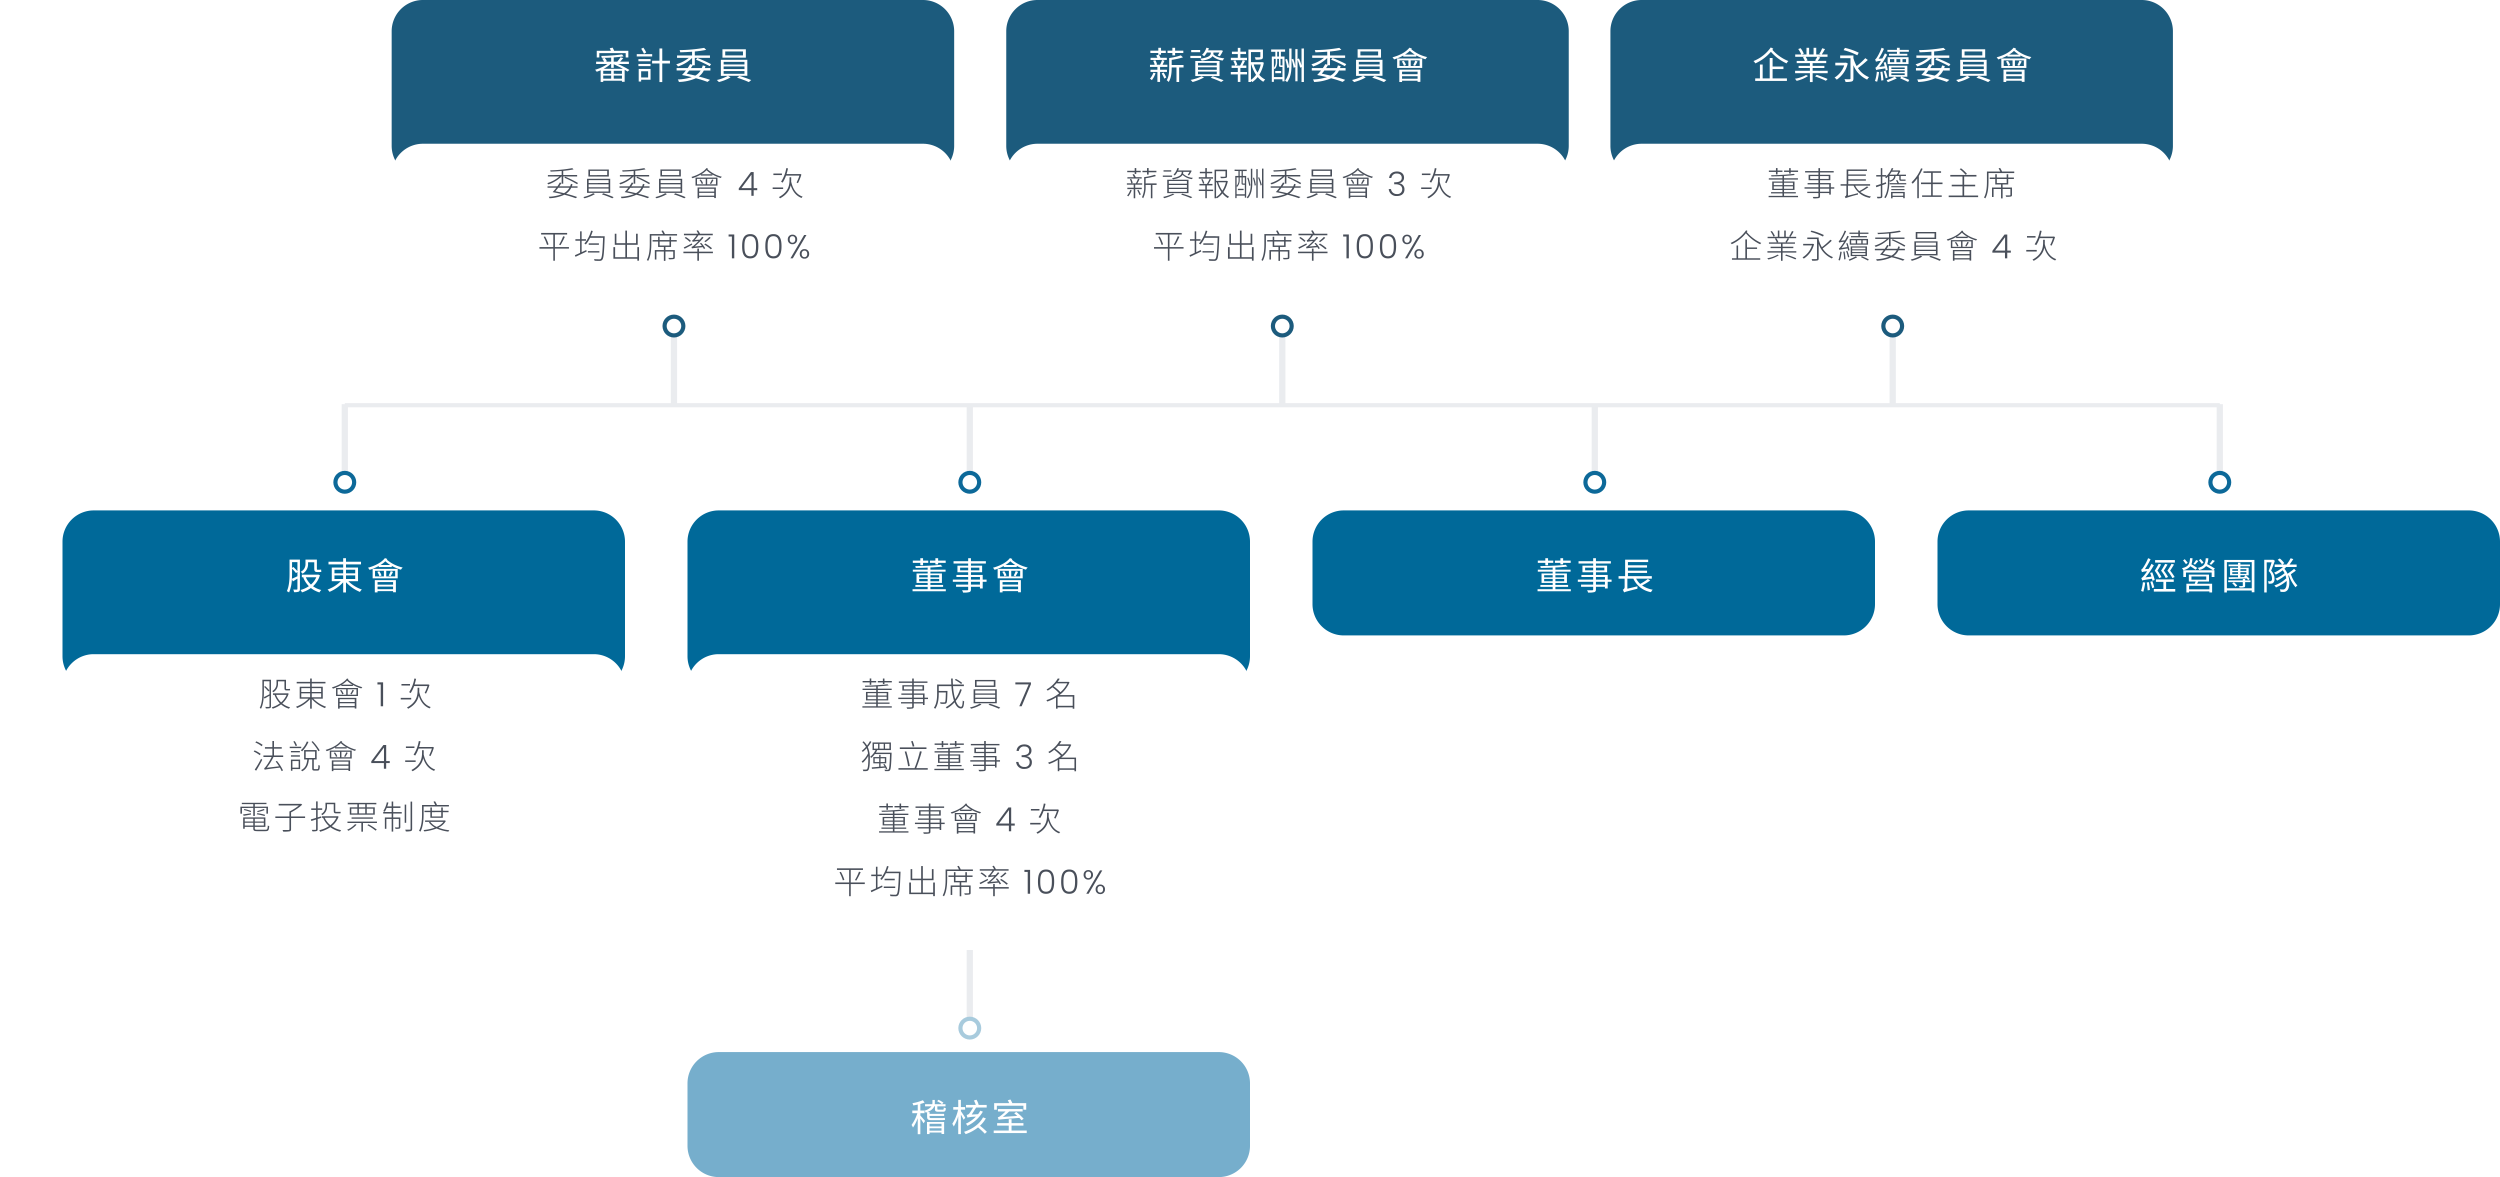 <svg xmlns="http://www.w3.org/2000/svg" xmlns:xlink="http://www.w3.org/1999/xlink" width="1200" height="565" viewBox="0 0 1200 565">
  <defs>
    <filter id="Path_39154" x="158" y="39" width="330" height="146" filterUnits="userSpaceOnUse">
      <feOffset dy="10" input="SourceAlpha"/>
      <feGaussianBlur stdDeviation="10" result="blur"/>
      <feFlood flood-color="#00638e" flood-opacity="0.161"/>
      <feComposite operator="in" in2="blur"/>
      <feComposite in="SourceGraphic"/>
    </filter>
    <filter id="Path_39153" x="453" y="39" width="330" height="146" filterUnits="userSpaceOnUse">
      <feOffset dy="10" input="SourceAlpha"/>
      <feGaussianBlur stdDeviation="10" result="blur-2"/>
      <feFlood flood-color="#00638e" flood-opacity="0.161"/>
      <feComposite operator="in" in2="blur-2"/>
      <feComposite in="SourceGraphic"/>
    </filter>
    <filter id="Path_39152" x="743" y="39" width="330" height="146" filterUnits="userSpaceOnUse">
      <feOffset dy="10" input="SourceAlpha"/>
      <feGaussianBlur stdDeviation="10" result="blur-3"/>
      <feFlood flood-color="#00638e" flood-opacity="0.161"/>
      <feComposite operator="in" in2="blur-3"/>
      <feComposite in="SourceGraphic"/>
    </filter>
    <filter id="Path_39188" x="0" y="284" width="330" height="174" filterUnits="userSpaceOnUse">
      <feOffset dy="10" input="SourceAlpha"/>
      <feGaussianBlur stdDeviation="10" result="blur-4"/>
      <feFlood flood-color="#00638e" flood-opacity="0.161"/>
      <feComposite operator="in" in2="blur-4"/>
      <feComposite in="SourceGraphic"/>
    </filter>
    <filter id="Path_39181" x="300" y="284" width="330" height="206" filterUnits="userSpaceOnUse">
      <feOffset dy="10" input="SourceAlpha"/>
      <feGaussianBlur stdDeviation="10" result="blur-5"/>
      <feFlood flood-color="#00638e" flood-opacity="0.161"/>
      <feComposite operator="in" in2="blur-5"/>
      <feComposite in="SourceGraphic"/>
    </filter>
  </defs>
  <g id="Group_50536" data-name="Group 50536" transform="translate(-285 -1030)">
    <path id="Path_39160" data-name="Path 39160" d="M15,0H255a15,15,0,0,1,15,15V70a15,15,0,0,1-15,15H15A15,15,0,0,1,0,70V15A15,15,0,0,1,15,0Z" transform="translate(473 1030)" fill="#1c5b7d"/>
    <path id="Path_39159" data-name="Path 39159" d="M15,0H255a15,15,0,0,1,15,15V70a15,15,0,0,1-15,15H15A15,15,0,0,1,0,70V15A15,15,0,0,1,15,0Z" transform="translate(768 1030)" fill="#1c5b7d"/>
    <path id="Path_39158" data-name="Path 39158" d="M15,0H255a15,15,0,0,1,15,15V70a15,15,0,0,1-15,15H15A15,15,0,0,1,0,70V15A15,15,0,0,1,15,0Z" transform="translate(1058 1030)" fill="#1c5b7d"/>
    <path id="Path_39157" data-name="Path 39157" d="M2.664-12.492H15.336v2.07H16.6v-3.2H9.774a8.383,8.383,0,0,0-.738-1.512l-1.386.324a10.392,10.392,0,0,1,.576,1.188H1.44v3.2H2.664ZM4.788-4.986A15.863,15.863,0,0,0,8.1-7.29h.252v1.854H9.594V-7.164c1.548.7,3.06,1.458,4.374,2.178ZM9.594-.234V-1.71h3.942V-.234ZM4.554-1.71h3.8V-.234h-3.8Zm3.8-.882h-3.8V-4h3.8Zm5.184,0H9.594V-4h3.942ZM17.118-4.41a49.8,49.8,0,0,0-5.49-2.88h5.238v-1.1H12.654c.486-.5,1.026-1.134,1.512-1.71l-1.314-.414a15.645,15.645,0,0,1-1.6,2.124H9.594V-10.44c1.764-.126,3.42-.288,4.7-.5l-.7-.936a87.249,87.249,0,0,1-10.026.72,3.219,3.219,0,0,1,.288.954c1.4-.018,2.988-.072,4.5-.144v1.962H5.616L6.3-8.6a5.5,5.5,0,0,0-1.062-1.6L4-9.864a5.378,5.378,0,0,1,.936,1.476h-3.8v1.1H6.57A19.311,19.311,0,0,1,.63-4.518a5.844,5.844,0,0,1,.792.972c.594-.2,1.26-.45,1.89-.72v5.58H4.554V.756h8.982v.5h1.3V-4.5c.5.306.972.576,1.368.846Zm8.064-8.406a13.692,13.692,0,0,0-1.386-2.3l-1.008.522A19.064,19.064,0,0,1,24.1-12.2Zm2.862.81h-7.4v1.1h7.4Zm-.792,4.7H21.438v1.062h5.814ZM26.1-3.8v2.97H22.752V-3.8Zm1.17-1.116H21.582V1.134h1.17V.288H27.27ZM21.438-8.586h5.85V-9.648h-5.85Zm15.138-.27h-3.69v-5.868h-1.35v5.868H28.008v1.314h3.528V1.386h1.35V-7.542h3.69ZM51.3-4.158A6.956,6.956,0,0,1,48.744-1.71c-1.35-.324-2.772-.648-4.158-.936.4-.432.81-.972,1.224-1.512Zm1.026-2.448a8.9,8.9,0,0,1-.45,1.278h-5.22c.288-.45.576-.9.828-1.332H48.51v-3.564h7.272v-1.152H48.51v-1.908a42.712,42.712,0,0,0,5.472-.792l-.99-.954A72.884,72.884,0,0,1,41.22-13.95a3.725,3.725,0,0,1,.288,1.062c1.8-.054,3.78-.144,5.688-.288v1.8H39.978v1.152H45.63A16.945,16.945,0,0,1,39.6-7.146,7.816,7.816,0,0,1,40.428-6.1,16.857,16.857,0,0,0,47.2-10.17v3.2l-.954-.252a16.871,16.871,0,0,1-1.17,1.89H39.78v1.17h4.428A21.241,21.241,0,0,1,42.354-2c1.638.324,3.2.684,4.68,1.044a24.726,24.726,0,0,1-6.678,1.1,4.53,4.53,0,0,1,.522,1.206A21.863,21.863,0,0,0,49.032-.432a51.032,51.032,0,0,1,5.562,1.746L55.818.342c-1.44-.522-3.33-1.08-5.4-1.62a7.843,7.843,0,0,0,2.412-2.88H56v-1.17H53.334c.09-.306.2-.612.288-.936ZM49.068-9.342a64.483,64.483,0,0,1,6.588,3.1l.648-.972a64.808,64.808,0,0,0-6.588-2.97Zm22.554-2.07H63.108v-1.872h8.514Zm1.386-2.952H61.776v4.032H73.008ZM62.352-3.888h9.99v1.3h-9.99Zm0-2.214h9.99v1.26h-9.99Zm0-2.214h9.99v1.26h-9.99ZM73.71-1.6v-7.7H61.02v7.7h3.366a19.4,19.4,0,0,1-5.31,2,10.267,10.267,0,0,1,.99.99,22.848,22.848,0,0,0,5.6-2.214L64.458-1.6Zm-4.932.9A47.246,47.246,0,0,1,74.43,1.4L75.582.432c-1.4-.576-3.8-1.458-5.652-2Z" transform="translate(570 1068)" fill="#fff"/>
    <path id="Path_39156" data-name="Path 39156" d="M11.736-11.412H13.05v-1.152h3.942V-13.68H13.05v-1.368H11.736v1.368H9.4v1.116h2.34ZM1.26-10.26v1.044H9.072V-10.26H6.03a17.061,17.061,0,0,0-.792-1.512l-1.278.36a11.457,11.457,0,0,1,.576,1.152Zm3.726-1.512H6.3v-.792H8.586V-13.68H6.3v-1.368H4.986v1.368H1.17v1.116H4.986ZM2.61-3.1A8.706,8.706,0,0,1,.972-.216c.252.162.7.5.918.666A11.036,11.036,0,0,0,3.672-2.844Zm6.534-.378V-4.536H5.832V-5.868h3.51V-6.912H7.02c.288-.558.63-1.278.936-1.944L6.786-9.18a16.217,16.217,0,0,1-.972,2.268H3.888l.486-.18a6.3,6.3,0,0,0-.828-2.016L2.5-8.8a6.521,6.521,0,0,1,.738,1.89H.99v1.044H4.554v1.332H1.242v1.062H4.554V1.332H5.832V-3.474Zm-2.538.72A17.964,17.964,0,0,1,7.866-.27L8.82-.81A14.5,14.5,0,0,0,7.524-3.2ZM17.1-6.786H11.412V-9.27a30.566,30.566,0,0,0,5.418-1.206l-1.044-.954a29.274,29.274,0,0,1-5.58,1.278v4.734c0,1.854-.108,4.212-1.188,5.94a3.8,3.8,0,0,1,.936.846c1.26-1.89,1.458-4.716,1.458-6.768v-.216h2.3V1.35h1.278V-5.616H17.1ZM30.2-12.8v.18c0,.936-.432,2.16-5.094,2.79a4.36,4.36,0,0,1,.72.99c3.168-.486,4.59-1.314,5.184-2.2a8.662,8.662,0,0,0,4.9,2.106,4.944,4.944,0,0,1,.756-1.062c-2.358-.2-4.32-.9-5.274-1.98a3.636,3.636,0,0,0,.054-.594V-12.8h2.862a10.232,10.232,0,0,1-.846,1.422L34.524-11a17.011,17.011,0,0,0,1.512-2.592l-.9-.306-.216.054H28.89c.126-.324.27-.648.378-.99l-1.206-.27a7.692,7.692,0,0,1-2.07,3.42A5.826,5.826,0,0,1,27-11a8.869,8.869,0,0,0,1.35-1.8ZM24.03-3.636h9.018v1.26H24.03Zm0-2.088h9.018V-4.5H24.03Zm0-2.088h9.018v1.224H24.03Zm-1.3,6.318H34.38V-8.712H22.734Zm2.34-12.492h-4.3v1.044h4.3Zm.45,2.79H20.376v1.08h5.148Zm.216,9.828A21.336,21.336,0,0,1,20.466.36a8.7,8.7,0,0,1,.99,1.008,24.46,24.46,0,0,0,5.49-2.2Zm4.392.7a43.116,43.116,0,0,1,5.04,2l1.17-.774A49.488,49.488,0,0,0,31.05-1.386ZM47.556-10.26H44.388v-1.8h2.718v-1.152H44.388V-15.03H43.146v1.818H40.32v1.152h2.826v1.8H39.8v1.17h7.758ZM44.388-5.382h2.844v-1.17h-1.8c.4-.684.828-1.494,1.206-2.232L45.486-9.09a19.3,19.3,0,0,1-1.242,2.538H42.012l.9-.324a7.462,7.462,0,0,0-.918-2.142l-.99.27a8.186,8.186,0,0,1,.846,2.2H40.176v1.17h2.97v1.944H39.78v1.152h3.366v3.6h1.242v-3.6h3.2V-3.438h-3.2Zm5.076-1.674h.162A18.036,18.036,0,0,0,51.912-2.07,10.211,10.211,0,0,1,49.464.306Zm4.7,0a13.939,13.939,0,0,1-1.548,3.888,15.423,15.423,0,0,1-1.836-3.888Zm.63-1.17-.216.054H49.464v-4.842h4.5V-10.8c0,.216-.072.27-.36.288-.27.018-1.206.018-2.322-.018A4.246,4.246,0,0,1,51.7-9.342a9.931,9.931,0,0,0,2.826-.216c.558-.2.684-.54.684-1.224v-3.456H48.24V1.35h1.224V.756a3.364,3.364,0,0,1,.594.666,10.941,10.941,0,0,0,2.628-2.448,10.093,10.093,0,0,0,2.7,2.286A5.3,5.3,0,0,1,56.3.18a9.015,9.015,0,0,1-2.862-2.268,16.745,16.745,0,0,0,2.2-5.832ZM61.11-2.88h2.826V-3.906H61.11Zm1.782-7.992h-.828v-2.286h.828Zm1.674,4.248h-.7c-.18,0-.216-.036-.216-.252v-2.88h.918Zm-4.1,5.6V-5.184a2.351,2.351,0,0,1,.432.4,5.022,5.022,0,0,0,1.17-3.474V-9.756h.828v2.9c0,.846.216,1.008.918,1.008h.756v4.824Zm.864-8.73v1.494a4.227,4.227,0,0,1-.864,2.808v-4.3Zm-2.178-3.4h2.016v2.286H59.472V1.3h.99V.036h4.1V1.044h1.008V-10.872H63.828v-2.286h2.016v-1.1h-6.7Zm8.676,5.616c0,.594,0,1.17-.036,1.728a22.651,22.651,0,0,0-1.026-3.924l-.846.324a22.307,22.307,0,0,1,.99,4.086l.882-.378A10.68,10.68,0,0,1,65.844.7a4.94,4.94,0,0,1,.972.738c1.89-2.484,2.124-5.6,2.124-8.964v-7.164H67.824Zm5.9-7.182v8.1a22.926,22.926,0,0,0-1.242-3.348l-.666.324v-4.77H70.758v8.352A23.108,23.108,0,0,0,69.75-9.792l-.774.324a23.521,23.521,0,0,1,.972,4.014l.81-.342v6.8H71.82v-10.3a22.845,22.845,0,0,1,1.224,3.78l.684-.306V1.368H74.88V-14.724ZM90.18-4.158A6.956,6.956,0,0,1,87.624-1.71c-1.35-.324-2.772-.648-4.158-.936.4-.432.81-.972,1.224-1.512Zm1.026-2.448a8.9,8.9,0,0,1-.45,1.278h-5.22c.288-.45.576-.9.828-1.332H87.39v-3.564h7.272v-1.152H87.39v-1.908a42.711,42.711,0,0,0,5.472-.792l-.99-.954A72.884,72.884,0,0,1,80.1-13.95a3.724,3.724,0,0,1,.288,1.062c1.8-.054,3.78-.144,5.688-.288v1.8H78.858v1.152H84.51a16.945,16.945,0,0,1-6.03,3.078A7.815,7.815,0,0,1,79.308-6.1a16.857,16.857,0,0,0,6.768-4.068v3.2l-.954-.252a16.87,16.87,0,0,1-1.17,1.89H78.66v1.17h4.428A21.241,21.241,0,0,1,81.234-2c1.638.324,3.2.684,4.68,1.044a24.726,24.726,0,0,1-6.678,1.1,4.53,4.53,0,0,1,.522,1.206A21.863,21.863,0,0,0,87.912-.432a51.032,51.032,0,0,1,5.562,1.746L94.7.342c-1.44-.522-3.33-1.08-5.4-1.62a7.843,7.843,0,0,0,2.412-2.88h3.168v-1.17H92.214c.09-.306.2-.612.288-.936ZM87.948-9.342a64.483,64.483,0,0,1,6.588,3.1l.648-.972a64.808,64.808,0,0,0-6.588-2.97Zm22.554-2.07h-8.514v-1.872H110.5Zm1.386-2.952H100.656v4.032h11.232ZM101.232-3.888h9.99v1.3h-9.99Zm0-2.214h9.99v1.26h-9.99Zm0-2.214h9.99v1.26h-9.99ZM112.59-1.6v-7.7H99.9v7.7h3.366a19.4,19.4,0,0,1-5.31,2,10.267,10.267,0,0,1,.99.99,22.848,22.848,0,0,0,5.6-2.214L103.338-1.6Zm-4.932.9A47.246,47.246,0,0,1,113.31,1.4l1.152-.972c-1.4-.576-3.8-1.458-5.652-2Zm21.78-2.9v1.224h-7.452V-3.6ZM121.986-.2V-1.422h7.452V-.2ZM120.672,1.35h1.314V.756h7.452V1.3h1.35v-5.85H120.672Zm7.542-7.74a19.726,19.726,0,0,0,1.224-2.124l-1.134-.36a15.44,15.44,0,0,1-.99,2.16ZM121.86-8.5a7.671,7.671,0,0,1,1.008,2.106l1.026-.378a7.236,7.236,0,0,0-1.08-2.034ZM120.78-9h4.248v2.682H120.78Zm9.666,2.682h-4.284V-9h4.284ZM119.628-5.4h12.024V-9.936H119.628Zm3.762-6.39a13.016,13.016,0,0,0,2.34-1.8,15.069,15.069,0,0,0,2.358,1.8Zm2.142-3.33c-1.692,2.178-4.878,3.762-8.136,4.626a7.479,7.479,0,0,1,.756,1.026,22.64,22.64,0,0,0,4.41-1.854v.5h6.246v-.558a20.56,20.56,0,0,0,4.41,1.818,5.244,5.244,0,0,1,.846-1.044,17.6,17.6,0,0,1-7.614-3.744c.09-.108.162-.234.252-.342Z" transform="translate(836 1068)" fill="#fff"/>
    <path id="Path_39155" data-name="Path 39155" d="M9.846-4.842h5.2V-6.048h-5.2V-10.17H8.46V-.378H5.076V-7.02H3.762V-.378H1.494V.846H16.722V-.378H9.846ZM8.964-15.228a18.324,18.324,0,0,1-8.3,6.534,5.689,5.689,0,0,1,.918,1.116A21.164,21.164,0,0,0,9.036-13.14,21.793,21.793,0,0,0,16.56-7.56a4.12,4.12,0,0,1,.864-1.134,20.3,20.3,0,0,1-7.668-5.382c.144-.2.288-.378.414-.576ZM25.884-1.98A16.118,16.118,0,0,1,20.556-.2,4.858,4.858,0,0,1,21.366.81a16.72,16.72,0,0,0,5.526-2.322Zm4.356.63c1.71.63,4,1.548,5.184,2.124l.828-.846c-1.242-.576-3.528-1.44-5.22-2Zm1.062-9.4A14.081,14.081,0,0,1,30.24-8.964l.63.2H25.9l.738-.2a7.239,7.239,0,0,0-.954-1.782ZM29.07-4.014v-1.35H34.7V-6.39H29.07v-1.3h6.516v-1.08H31.464a19.81,19.81,0,0,0,1.242-1.656l-1.17-.324h4.68v-1.116H33.444c.468-.684,1.062-1.674,1.566-2.592l-1.368-.378A15.029,15.029,0,0,1,32.256-12.1l.72.234H30.8v-3.186H29.52v3.186H27.378v-3.186h-1.26v3.186h-2.2l.9-.36a11.042,11.042,0,0,0-1.53-2.646l-1.134.4a14.19,14.19,0,0,1,1.44,2.61H20.7v1.116h4.644l-.954.252a7.687,7.687,0,0,1,.918,1.728H21.42v1.08h6.336v1.3H22.338v1.026h5.418v1.35h-7.11V-2.88h7.11V1.386H29.07V-2.88h7.218V-4.014Zm22.122-8.694a31.876,31.876,0,0,0-6.624-2.322l-.648,1.1a31.423,31.423,0,0,1,6.588,2.466ZM45.036-7.956,44.8-7.9h-4.86v1.278h4.284A10.962,10.962,0,0,1,39.582-.756,5.558,5.558,0,0,1,40.626.252,12.841,12.841,0,0,0,45.918-7.56Zm9.306-2.124A32.837,32.837,0,0,1,50.184-6.3a18.191,18.191,0,0,1-1.548-3.744v-1.332H42.282v1.3h4.95V-.36c0,.288-.108.378-.432.4C46.512.054,45.45.054,44.352,0a4.61,4.61,0,0,1,.486,1.332A10.245,10.245,0,0,0,47.862,1.1c.576-.216.774-.63.774-1.44V-6.714A12.92,12.92,0,0,0,55.242.216a5.387,5.387,0,0,1,.918-1.17A11.221,11.221,0,0,1,50.814-5.31a47.327,47.327,0,0,0,4.734-3.906Zm15.192-2.088H65.7v.9h8.82v-.9H70.848v-.972H75.24v-.936H70.848v-.972H69.534v.972h-4.59v.936h4.59ZM66.2-9.63h2.034v1.476H66.2Zm7.7,1.476H72.2V-9.63h1.71Zm-4.626,0V-9.63h1.872v1.476Zm-4.212.918H75.1V-10.53H65.07Zm.036,2.826a21.454,21.454,0,0,0-1.008-3.8l-.954.234c.2.54.36,1.17.522,1.782l-2.592.324a33.744,33.744,0,0,0,3.762-5.868l-1.062-.63a23.861,23.861,0,0,1-1.26,2.43l-1.764.144A28.16,28.16,0,0,0,63.306-14.6l-1.152-.486a22.809,22.809,0,0,1-2.178,4.572c-.342.54-.63.936-.918,1.008.126.306.324.882.4,1.116a9.307,9.307,0,0,1,2.394-.4,21.151,21.151,0,0,1-1.44,2.07c-.5.684-.882,1.134-1.242,1.206a7.481,7.481,0,0,1,.4,1.17c.306-.18.864-.288,4.356-.828a9.825,9.825,0,0,1,.18,1.044Zm-5.22.846a19.214,19.214,0,0,1-.9,4.446c.288.09.81.252,1.044.36a26.777,26.777,0,0,0,.936-4.626Zm1.692.09A32.655,32.655,0,0,1,62.01.684L63.036.5a41.372,41.372,0,0,0-.486-4.14ZM63.2-3.8a29.863,29.863,0,0,1,.918,3.366l.936-.306a25.793,25.793,0,0,0-.99-3.33Zm3.654.99H73.26v.828H66.852Zm0-1.422H73.26v.774H66.852Zm0-1.4H73.26v.756H66.852ZM74.52-1.17V-6.444H65.646V-1.17h2.79A36.424,36.424,0,0,1,64.584.5a5.728,5.728,0,0,1,.558.954C66.366.972,68.076.27,69.444-.36l-.954-.81h3.078l-.45.792c1.332.54,2.826,1.242,3.78,1.71L75.456.36C74.538-.054,73.134-.684,71.8-1.17ZM90.18-4.158A6.956,6.956,0,0,1,87.624-1.71c-1.35-.324-2.772-.648-4.158-.936.4-.432.81-.972,1.224-1.512Zm1.026-2.448a8.9,8.9,0,0,1-.45,1.278h-5.22c.288-.45.576-.9.828-1.332H87.39v-3.564h7.272v-1.152H87.39v-1.908a42.711,42.711,0,0,0,5.472-.792l-.99-.954A72.884,72.884,0,0,1,80.1-13.95a3.724,3.724,0,0,1,.288,1.062c1.8-.054,3.78-.144,5.688-.288v1.8H78.858v1.152H84.51a16.945,16.945,0,0,1-6.03,3.078A7.815,7.815,0,0,1,79.308-6.1a16.857,16.857,0,0,0,6.768-4.068v3.2l-.954-.252a16.87,16.87,0,0,1-1.17,1.89H78.66v1.17h4.428A21.241,21.241,0,0,1,81.234-2c1.638.324,3.2.684,4.68,1.044a24.726,24.726,0,0,1-6.678,1.1,4.53,4.53,0,0,1,.522,1.206A21.863,21.863,0,0,0,87.912-.432a51.032,51.032,0,0,1,5.562,1.746L94.7.342c-1.44-.522-3.33-1.08-5.4-1.62a7.843,7.843,0,0,0,2.412-2.88h3.168v-1.17H92.214c.09-.306.2-.612.288-.936ZM87.948-9.342a64.483,64.483,0,0,1,6.588,3.1l.648-.972a64.808,64.808,0,0,0-6.588-2.97Zm22.554-2.07h-8.514v-1.872H110.5Zm1.386-2.952H100.656v4.032h11.232ZM101.232-3.888h9.99v1.3h-9.99Zm0-2.214h9.99v1.26h-9.99Zm0-2.214h9.99v1.26h-9.99ZM112.59-1.6v-7.7H99.9v7.7h3.366a19.4,19.4,0,0,1-5.31,2,10.267,10.267,0,0,1,.99.99,22.848,22.848,0,0,0,5.6-2.214L103.338-1.6Zm-4.932.9A47.246,47.246,0,0,1,113.31,1.4l1.152-.972c-1.4-.576-3.8-1.458-5.652-2Zm21.78-2.9v1.224h-7.452V-3.6ZM121.986-.2V-1.422h7.452V-.2ZM120.672,1.35h1.314V.756h7.452V1.3h1.35v-5.85H120.672Zm7.542-7.74a19.726,19.726,0,0,0,1.224-2.124l-1.134-.36a15.44,15.44,0,0,1-.99,2.16ZM121.86-8.5a7.671,7.671,0,0,1,1.008,2.106l1.026-.378a7.236,7.236,0,0,0-1.08-2.034ZM120.78-9h4.248v2.682H120.78Zm9.666,2.682h-4.284V-9h4.284ZM119.628-5.4h12.024V-9.936H119.628Zm3.762-6.39a13.016,13.016,0,0,0,2.34-1.8,15.069,15.069,0,0,0,2.358,1.8Zm2.142-3.33c-1.692,2.178-4.878,3.762-8.136,4.626a7.479,7.479,0,0,1,.756,1.026,22.64,22.64,0,0,0,4.41-1.854v.5h6.246v-.558a20.56,20.56,0,0,0,4.41,1.818,5.244,5.244,0,0,1,.846-1.044,17.6,17.6,0,0,1-7.614-3.744c.09-.108.162-.234.252-.342Z" transform="translate(1126 1068)" fill="#fff"/>
    <g transform="matrix(1, 0, 0, 1, 285, 1030)" filter="url(#Path_39154)">
      <path id="Path_39154-2" data-name="Path 39154" d="M15,0H255a15,15,0,0,1,15,15V71a15,15,0,0,1-15,15H15A15,15,0,0,1,0,71V15A15,15,0,0,1,15,0Z" transform="translate(188 59)" fill="#fff"/>
    </g>
    <g transform="matrix(1, 0, 0, 1, 285, 1030)" filter="url(#Path_39153)">
      <path id="Path_39153-2" data-name="Path 39153" d="M15,0H255a15,15,0,0,1,15,15V71a15,15,0,0,1-15,15H15A15,15,0,0,1,0,71V15A15,15,0,0,1,15,0Z" transform="translate(483 59)" fill="#fff"/>
    </g>
    <g transform="matrix(1, 0, 0, 1, 285, 1030)" filter="url(#Path_39152)">
      <path id="Path_39152-2" data-name="Path 39152" d="M15,0H255a15,15,0,0,1,15,15V71a15,15,0,0,1-15,15H15A15,15,0,0,1,0,71V15A15,15,0,0,1,15,0Z" transform="translate(773 59)" fill="#fff"/>
    </g>
    <path id="Path_39151" data-name="Path 39151" d="M7.6-9.3V-5.84h.752V-9.3h6.672v-.688H8.352v-2A42.665,42.665,0,0,0,13.3-12.7l-.608-.592A67.057,67.057,0,0,1,2.064-12.24a1.564,1.564,0,0,1,.192.624c1.7-.064,3.552-.16,5.344-.32v1.952H.992V-9.3H6.544A15.6,15.6,0,0,1,.688-6.1a3.038,3.038,0,0,1,.5.624A16.374,16.374,0,0,0,7.5-9.3Zm1.312.608a50.729,50.729,0,0,1,6.1,3.12l.416-.592a56.969,56.969,0,0,0-6.1-3.024ZM11.3-3.872A6.475,6.475,0,0,1,8.72-1.28C7.376-1.616,5.984-1.9,4.576-2.192c.416-.48.912-1.072,1.376-1.68Zm.768-1.872a11.391,11.391,0,0,1-.416,1.184h-5.2A14.184,14.184,0,0,0,7.472-6.176L6.7-6.4A17.165,17.165,0,0,1,5.552-4.56H.816v.688H5.024A24.814,24.814,0,0,1,3.28-1.792c1.552.3,3.072.64,4.48.976A19.6,19.6,0,0,1,1.408.432a2.285,2.285,0,0,1,.336.72A18.56,18.56,0,0,0,8.9-.528,51.628,51.628,0,0,1,14.3,1.136l.752-.56C13.648.064,11.808-.5,9.728-1.024a6.858,6.858,0,0,0,2.464-2.848h3.024V-4.56H12.5a8.42,8.42,0,0,0,.3-.96ZM21.2-11.968h8.256v2.016H21.2Zm-.768-.672v3.36H30.24v-3.36Zm.112,7.12h9.584v1.408H20.544Zm0,2.016h9.584V-2.08H20.544Zm0-4.032h9.584v1.392H20.544Zm-.768-.624v6.736H30.9V-8.16Zm3.008,6.88A16.668,16.668,0,0,1,18,.592a6.349,6.349,0,0,1,.56.592,20.221,20.221,0,0,0,4.992-2ZM26.912-.7A41.875,41.875,0,0,1,31.9,1.184l.64-.56a51.83,51.83,0,0,0-4.976-1.856ZM42.16-9.3V-5.84h.752V-9.3h6.672v-.688H42.912v-2a42.665,42.665,0,0,0,4.944-.72l-.608-.592A67.057,67.057,0,0,1,36.624-12.24a1.564,1.564,0,0,1,.192.624c1.7-.064,3.552-.16,5.344-.32v1.952H35.552V-9.3H41.1a15.6,15.6,0,0,1-5.856,3.2,3.038,3.038,0,0,1,.5.624A16.374,16.374,0,0,0,42.064-9.3Zm1.312.608a50.729,50.729,0,0,1,6.1,3.12l.416-.592a56.968,56.968,0,0,0-6.1-3.024Zm2.384,4.816A6.475,6.475,0,0,1,43.28-1.28c-1.344-.336-2.736-.624-4.144-.912.416-.48.912-1.072,1.376-1.68Zm.768-1.872a11.391,11.391,0,0,1-.416,1.184h-5.2a14.184,14.184,0,0,0,1.024-1.616L41.264-6.4a17.164,17.164,0,0,1-1.152,1.84H35.376v.688h4.208a24.812,24.812,0,0,1-1.744,2.08c1.552.3,3.072.64,4.48.976A19.6,19.6,0,0,1,35.968.432a2.285,2.285,0,0,1,.336.72,18.56,18.56,0,0,0,7.152-1.68,51.628,51.628,0,0,1,5.408,1.664l.752-.56C48.208.064,46.368-.5,44.288-1.024a6.858,6.858,0,0,0,2.464-2.848h3.024V-4.56h-2.72a8.42,8.42,0,0,0,.3-.96Zm9.136-6.224h8.256v2.016H55.76Zm-.768-.672v3.36H64.8v-3.36ZM55.1-5.52h9.584v1.408H55.1Zm0,2.016h9.584V-2.08H55.1Zm0-4.032h9.584v1.392H55.1Zm-.768-.624v6.736h11.12V-8.16Zm3.008,6.88A16.668,16.668,0,0,1,52.56.592a6.349,6.349,0,0,1,.56.592,20.221,20.221,0,0,0,4.992-2ZM61.472-.7a41.875,41.875,0,0,1,4.992,1.888l.64-.56a51.83,51.83,0,0,0-4.976-1.856Zm19.36-2.688v1.344H73.584V-3.392ZM73.584-.08V-1.424h7.248V-.08Zm-.752,1.232h.752V.544h7.248v.544h.784v-5.1H72.832ZM79.3-5.68a19.887,19.887,0,0,0,1.168-1.936L79.792-7.9A21.56,21.56,0,0,1,78.736-5.92ZM73.76-7.6a6.774,6.774,0,0,1,1.1,1.9l.624-.272A6.589,6.589,0,0,0,74.352-7.84Zm-1.2-.544h4.192V-5.52H72.56Zm9.1,2.624H77.44V-8.144h4.224Zm-9.808.608H82.384v-3.84H71.856Zm2.768-5.44A11.823,11.823,0,0,0,77.152-12.3a12.444,12.444,0,0,0,2.624,1.952Zm2.512-2.976c-1.52,1.984-4.384,3.44-7.264,4.272a5.52,5.52,0,0,1,.5.608A21.017,21.017,0,0,0,74.4-10.224v.5h5.536v-.528a18.635,18.635,0,0,0,4.048,1.7,2.24,2.24,0,0,1,.5-.608,15.9,15.9,0,0,1-6.9-3.616c.08-.1.16-.208.24-.3ZM98.656,0h1.1V-2.72h1.712V-3.7H99.76v-7.712H98.432l-5.824,7.84v.848h6.048ZM93.9-3.7l4.8-6.48V-3.7Zm27.808-6a20.117,20.117,0,0,1-1.344,3.3c.16.08.464.24.64.336a22.273,22.273,0,0,0,1.664-4.16l-.56-.272-.144.048h-6.416c.256-.864.5-1.792.7-2.72l-.832-.144a17.093,17.093,0,0,1-2.512,6.56,4.211,4.211,0,0,1,.752.432A15.433,15.433,0,0,0,115.3-9.7Zm-8.384-.992h-4.1v.736h4.1Zm.576,6.672H108.88v.752H113.9Zm3.872-4.88h-.8v1.072c0,2.448-.32,5.888-5.1,8.432a4.9,4.9,0,0,1,.56.592c3.408-1.84,4.656-4.144,5.1-6.288.944,2.976,2.592,5.12,5.232,6.128a2.51,2.51,0,0,1,.512-.656c-3.04-1.008-4.752-3.7-5.52-7.248.016-.336.016-.64.016-.944Z" transform="translate(547 1124)" fill="#494f5a"/>
    <path id="Path_39150" data-name="Path 39150" d="M10.576-10.192h.768v-1.136h3.728V-12H11.344v-1.312h-.768V-12H8.368v.672h2.208ZM1.152-8.32H8.016v-.64H5.152c-.224-.448-.56-1.04-.832-1.472l-.72.208c.224.368.48.848.688,1.264H1.152Zm3.5-2.176h.752v-.832H7.552V-12H5.408v-1.328H4.656V-12H1.072v.672H4.656ZM2.544-2.848A7.814,7.814,0,0,1,1.008-.128a5.146,5.146,0,0,1,.576.384A9.541,9.541,0,0,0,3.216-2.672Zm3.312.224A14.426,14.426,0,0,1,6.992-.336l.592-.32A14.078,14.078,0,0,0,6.448-2.9Zm-.944-2.72H8.24V-6h-2.3c.336-.576.72-1.312,1.024-1.984l-.7-.24A17.2,17.2,0,0,1,5.232-6H3.056l.624-.224a6.235,6.235,0,0,0-.72-1.9l-.624.176A6.446,6.446,0,0,1,3.008-6H.9v.656h3.28v1.456H1.12v.656H4.176V1.152h.736V-3.232H8.048v-.656H4.912Zm10.256-.608H9.9v-2.5A30.791,30.791,0,0,0,14.912-9.52l-.656-.576A29.9,29.9,0,0,1,9.184-8.96v4.176A10.977,10.977,0,0,1,8.144.672a1.9,1.9,0,0,1,.576.5A12.225,12.225,0,0,0,9.9-4.784v-.464h2.512v6.4h.736v-6.4h2.016ZM27.216-11.52v.112c0,.944-.352,2.24-4.64,2.912a2.635,2.635,0,0,1,.432.608c2.944-.528,4.144-1.344,4.624-2.192a7.726,7.726,0,0,0,4.5,2.064,4.079,4.079,0,0,1,.448-.624,7.327,7.327,0,0,1-4.72-2,3.17,3.17,0,0,0,.08-.752v-.128h3.04a15.267,15.267,0,0,1-.88,1.488l.624.208a15.874,15.874,0,0,0,1.3-2.192l-.512-.192-.128.032h-5.9a7.77,7.77,0,0,0,.4-1.008l-.72-.16A7.919,7.919,0,0,1,23.3-10.176a4.491,4.491,0,0,1,.608.416,8.381,8.381,0,0,0,1.248-1.76ZM21.024-3.28h8.688V-1.9H21.024Zm0-1.92h8.688v1.328H21.024Zm0-1.92h8.688v1.328H21.024Zm-.752,5.808H30.48V-7.728H20.272Zm1.92-10.96H18.5v.656h3.7Zm.416,2.512H18.144V-9.1h4.464Zm.384,8.72A21.766,21.766,0,0,1,18.272.528a4.076,4.076,0,0,1,.576.608A25.235,25.235,0,0,0,23.7-.736Zm3.952.448a39.553,39.553,0,0,1,4.672,1.7L32.3.624A36.756,36.756,0,0,0,27.488-1.04ZM42.256-8.944H39.28v-1.9h2.576v-.7H39.28v-1.776h-.736v1.776H35.92v.7h2.624v1.9h-3.12v.72h6.832ZM38.064-6.032a7.311,7.311,0,0,0-.88-2.032l-.608.176a7.768,7.768,0,0,1,.864,2.1ZM39.28-5.024h2.7v-.688h-1.92c.432-.672.88-1.488,1.264-2.224l-.7-.192a18.792,18.792,0,0,1-1.3,2.416H35.744v.688h2.8v2.016h-3.12v.7h3.12V1.12h.736V-2.3H42.3v-.7H39.28ZM43.712-6.5h.352a15.756,15.756,0,0,0,2.208,4.672A9.248,9.248,0,0,1,43.712.608Zm4.72,0A13.154,13.154,0,0,1,46.72-2.464,14.542,14.542,0,0,1,44.752-6.5Zm.384-.72-.128.032H43.712v-4.64H48.24v2.4c0,.192-.048.24-.32.256-.256.032-1.056.032-2.192,0a1.82,1.82,0,0,1,.256.688,10.912,10.912,0,0,0,2.464-.128c.432-.128.528-.352.528-.832v-3.1H42.992v13.7h.72V.816a1.829,1.829,0,0,1,.4.384,10.387,10.387,0,0,0,2.64-2.384,9.1,9.1,0,0,0,2.624,2.256,5.622,5.622,0,0,1,.592-.656,8.07,8.07,0,0,1-2.752-2.24,14.613,14.613,0,0,0,2.144-5.2ZM60.192-5.008a18.577,18.577,0,0,0-.96-3.728l-.56.16a18.891,18.891,0,0,1,.928,3.76Zm-6,2.288h2.72v-.64h-2.72ZM57.52-5.9h-.8c-.192,0-.224-.032-.224-.208V-8.864H57.52ZM53.568-.752v-3.84a1.732,1.732,0,0,1,.3.272,4.531,4.531,0,0,0,1.184-3.264v-1.28h.9v2.752c0,.656.176.768.752.768h.816V-.752Zm.944-8.112v1.28A3.952,3.952,0,0,1,53.568-4.8V-8.864Zm.544-3.04h.9v2.352h-.9Zm1.5,0h1.872v-.672H52.608v.672h1.84v2.352h-1.52V1.1h.64V-.08H57.52V.88h.64V-9.552h-1.6Zm3.856,5.28c0,2.832-.224,5.392-1.984,7.376a3.786,3.786,0,0,1,.544.464C60.848-.928,61.1-3.6,61.1-6.624v-6.384h-.688Zm.992-1.968a20.633,20.633,0,0,1,.832,3.68l.576-.208a19.844,19.844,0,0,0-.864-3.648ZM63.024.944H63.7v-13.76h-.672Zm.848-9.664a20.846,20.846,0,0,1,1.216,3.76l.576-.224A20.246,20.246,0,0,0,64.4-8.928Zm1.888-4.352V1.152h.7V-13.072ZM76.72-9.3V-5.84h.752V-9.3h6.672v-.688H77.472v-2a42.665,42.665,0,0,0,4.944-.72l-.608-.592A67.057,67.057,0,0,1,71.184-12.24a1.564,1.564,0,0,1,.192.624c1.7-.064,3.552-.16,5.344-.32v1.952H70.112V-9.3h5.552a15.6,15.6,0,0,1-5.856,3.2,3.038,3.038,0,0,1,.5.624A16.374,16.374,0,0,0,76.624-9.3Zm1.312.608a50.729,50.729,0,0,1,6.1,3.12l.416-.592a56.969,56.969,0,0,0-6.1-3.024Zm2.384,4.816A6.475,6.475,0,0,1,77.84-1.28C76.5-1.616,75.1-1.9,73.7-2.192c.416-.48.912-1.072,1.376-1.68Zm.768-1.872a11.393,11.393,0,0,1-.416,1.184h-5.2a14.184,14.184,0,0,0,1.024-1.616L75.824-6.4a17.165,17.165,0,0,1-1.152,1.84H69.936v.688h4.208A24.815,24.815,0,0,1,72.4-1.792c1.552.3,3.072.64,4.48.976A19.6,19.6,0,0,1,70.528.432a2.285,2.285,0,0,1,.336.72,18.56,18.56,0,0,0,7.152-1.68,51.629,51.629,0,0,1,5.408,1.664l.752-.56C82.768.064,80.928-.5,78.848-1.024a6.858,6.858,0,0,0,2.464-2.848h3.024V-4.56h-2.72a8.421,8.421,0,0,0,.3-.96Zm9.136-6.224h8.256v2.016H90.32Zm-.768-.672v3.36H99.36v-3.36Zm.112,7.12h9.584v1.408H89.664Zm0,2.016h9.584V-2.08H89.664Zm0-4.032h9.584v1.392H89.664ZM88.9-8.16v6.736h11.12V-8.16ZM91.9-1.28A16.668,16.668,0,0,1,87.12.592a6.348,6.348,0,0,1,.56.592,20.221,20.221,0,0,0,4.992-2ZM96.032-.7a41.875,41.875,0,0,1,4.992,1.888l.64-.56a51.83,51.83,0,0,0-4.976-1.856Zm19.36-2.688v1.344h-7.248V-3.392ZM108.144-.08V-1.424h7.248V-.08Zm-.752,1.232h.752V.544h7.248v.544h.784v-5.1h-8.784Zm6.464-6.832a19.887,19.887,0,0,0,1.168-1.936l-.672-.288A21.56,21.56,0,0,1,113.3-5.92ZM108.32-7.6a6.774,6.774,0,0,1,1.1,1.9l.624-.272a6.589,6.589,0,0,0-1.136-1.872Zm-1.2-.544h4.192V-5.52H107.12Zm9.1,2.624H112V-8.144h4.224Zm-9.808.608h10.528v-3.84H106.416Zm2.768-5.44a11.823,11.823,0,0,0,2.528-1.952,12.444,12.444,0,0,0,2.624,1.952Zm2.512-2.976c-1.52,1.984-4.384,3.44-7.264,4.272a5.52,5.52,0,0,1,.5.608,21.017,21.017,0,0,0,4.032-1.776v.5H114.5v-.528a18.635,18.635,0,0,0,4.048,1.7,2.24,2.24,0,0,1,.5-.608,15.9,15.9,0,0,1-6.9-3.616c.08-.1.16-.208.24-.3Zm15.088,4.784h1.088a2.426,2.426,0,0,1,2.64-2.16c1.52,0,2.336.848,2.336,2.064,0,1.408-1.072,2.128-3.264,2.128h-.368v.944h.352c2.224,0,3.5.736,3.5,2.432A2.222,2.222,0,0,1,130.56-.864a2.7,2.7,0,0,1-2.88-2.4h-1.088A3.628,3.628,0,0,0,130.56.08c2.416,0,3.584-1.376,3.584-3.12a2.854,2.854,0,0,0-2.48-2.976V-6.1a2.567,2.567,0,0,0,2.272-2.656c0-1.632-1.184-2.928-3.392-2.928C128.4-11.68,126.944-10.5,126.784-8.544ZM154.992-9.7a20.118,20.118,0,0,1-1.344,3.3c.16.08.464.24.64.336a22.275,22.275,0,0,0,1.664-4.16l-.56-.272-.144.048h-6.416c.256-.864.5-1.792.7-2.72l-.832-.144a17.092,17.092,0,0,1-2.512,6.56,4.211,4.211,0,0,1,.752.432A15.433,15.433,0,0,0,148.576-9.7Zm-8.384-.992h-4.1v.736h4.1Zm.576,6.672H142.16v.752h5.024Zm3.872-4.88h-.8v1.072c0,2.448-.32,5.888-5.1,8.432a4.9,4.9,0,0,1,.56.592c3.408-1.84,4.656-4.144,5.1-6.288.944,2.976,2.592,5.12,5.232,6.128a2.51,2.51,0,0,1,.512-.656c-3.04-1.008-4.752-3.7-5.52-7.248.016-.336.016-.64.016-.944Z" transform="translate(825 1124)" fill="#494f5a"/>
    <path id="Path_39149" data-name="Path 39149" d="M4.464-10.288h.752v-1.168H7.568v-.672H5.216v-1.2H4.464v1.2H1.056v.672H4.464Zm-1.056,6.9V-4.576H7.584v1.184Zm0-2.912H7.584v1.168H3.408Zm9.2,0v1.168H8.336V-6.3Zm0,2.912H8.336V-4.576h4.272ZM8.336-1.184h5.648v-.608H8.336V-2.816H13.36V-6.88H8.336v-.912h6.672v-.64H8.336v-1.1c1.968-.128,3.792-.272,5.216-.48l-.576-.528a106.635,106.635,0,0,1-10.864.656,1.848,1.848,0,0,1,.16.56c1.7-.016,3.536-.064,5.312-.16v1.056H1.024v.64h6.56v.912H2.672v4.064H7.584v1.024H2.1v.608H7.584v1.2H.944v.64H15.056V.016H8.336Zm3.2-10.944v-1.184h-.752v1.184H8.352v.672h2.432v.768h.752v-.768h3.536v-.672Zm18.5,10.16H25.616V-3.44h4.416Zm-4.416-3.52h4.416v1.376H25.616ZM20.88-8.112V-9.488h3.968v1.376Zm8.912-1.376v1.376H25.616V-9.488Zm2.656,5.376H30.784V-6.128H25.616V-7.5H30.56v-2.608H25.616v-1.12h6.56V-11.9h-6.56v-1.408h-.768V-11.9h-6.4v.672h6.4v1.12h-4.72V-7.5h4.72v1.376h-5.2v.64h5.2v1.376H18.176v.672h6.672v1.472h-5.36v.64h5.36V.112c0,.3-.1.384-.4.4-.256.016-1.248.032-2.32,0a3.631,3.631,0,0,1,.288.7,12.312,12.312,0,0,0,2.592-.128c.416-.128.608-.352.608-.992V-1.328h4.416v.736h.752V-3.44h1.664Zm9.28-.768A10.491,10.491,0,0,0,49.552.992a3.713,3.713,0,0,1,.48-.672,11.281,11.281,0,0,1-5.056-2.16A27.776,27.776,0,0,0,48.8-4.128l-.64-.416a28.258,28.258,0,0,1-3.7,2.288A8.146,8.146,0,0,1,42.5-4.88h7.152V-5.6h-10.5V-7.28h8.464v-.672H39.152V-9.6h8.464v-.656H39.152v-1.7H48.16v-.688H38.384V-5.6h-2.9v.72h2.784V-.688A1.273,1.273,0,0,1,37.488.4a2.4,2.4,0,0,1,.384.752l.08-.064a56.37,56.37,0,0,1,5.9-1.712c-.016-.16-.016-.464-.016-.672L39.024-.064V-4.88Zm21.488-6.7a8.537,8.537,0,0,1-.752,1.424H59.008a16.076,16.076,0,0,0,.976-1.424Zm-4.3,2.064H61.2c-.208,1.2-.768,1.84-2.288,2.208Zm4.736,0v1.232c0,.784.128,1.072.848,1.072h1.456A2.467,2.467,0,0,0,66.7-7.28c-.016-.144-.032-.384-.048-.56a5.543,5.543,0,0,1-.736.032H64.608c-.256,0-.272-.08-.272-.464V-9.52h2.528v-.64H63.248a12.165,12.165,0,0,0,.912-1.76l-.48-.32-.128.032H60.3c.192-.352.336-.672.48-1.008l-.736-.112a11.09,11.09,0,0,1-2.656,3.952v-.608H55.5v-3.328h-.72v3.328H52.592v.72h2.192V-5.68c-.912.3-1.76.576-2.4.784l.24.768c.64-.224,1.376-.48,2.16-.752V.16c0,.24-.1.3-.3.3-.176.016-.832.016-1.6,0a2.789,2.789,0,0,1,.256.72,6.4,6.4,0,0,0,1.9-.144C55.36.9,55.5.688,55.5.16v-5.3l1.872-.656-.112-.736L55.5-5.92V-9.264h1.76c-.144.128-.288.256-.416.368a1.753,1.753,0,0,1,.528.448,9.639,9.639,0,0,0,.832-.784v2.16C58.208-4.8,58-1.6,56.448.736a2.112,2.112,0,0,1,.608.4C58.64-1.3,58.912-4.688,58.912-7.056V-7.2a1.428,1.428,0,0,1,.3.432C60.992-7.232,61.68-8.032,61.9-9.52Zm1.9,8.24V-.048h-5.12V-1.28Zm-5.84,2.464h.72V.528h5.12v.608h.72V-1.856h-6.56ZM59.824-2.7h6.32v-.56h-6.32Zm6.32-1.968h-6.32V-4.1h6.32Zm-2.672-1.44A13.466,13.466,0,0,0,62.688-7.6l-.592.224a11.692,11.692,0,0,1,.64,1.264H59.072v.592h7.92v-.592Zm10.64-7.1A19.013,19.013,0,0,1,69.536-6.5a4.039,4.039,0,0,1,.528.7,20.018,20.018,0,0,0,2.224-2.592v9.52h.752V-9.52a25.519,25.519,0,0,0,1.808-3.472ZM84.4-5.632v-.752H79.712V-11.04h4v-.736H75.264v.736h3.68v4.656H74.08v.752h4.864V-.224H74.608V.512h9.424V-.224h-4.32V-5.632Zm11.744-4.912a16.293,16.293,0,0,0-2.88-2.672l-.592.416A17.852,17.852,0,0,1,95.5-10.1ZM94.8-.16V-4.576h5.28v-.752H94.8V-9.28h5.888v-.752H88.144v.752H94v3.952H88.832v.752H94V-.16H87.376V.608H101.5V-.16Zm20.4-5.984h-4.736V-8.08H115.2Zm.752-4.208H115.2v1.584h-4.736v-1.584h-.736v1.584h-2.64v.688h2.64v2.608H112.5v1.488H108.16V.56h.752V-3.28H112.5v4.5h.752v-4.5h3.744v2.8c0,.192-.048.256-.288.256a19.6,19.6,0,0,1-2.016,0,6.859,6.859,0,0,1,.24.672,10.147,10.147,0,0,0,2.336-.112c.384-.128.48-.352.48-.816v-3.5h-4.5V-5.472h2.7V-8.08h2.72v-.688h-2.72Zm-2.944-1.3a13.665,13.665,0,0,0-.96-1.744l-.72.208c.272.464.592,1.056.816,1.536h-6.416v4.672c0,2.3-.128,5.488-1.408,7.808a2.029,2.029,0,0,1,.624.416c1.344-2.384,1.536-5.824,1.536-8.224v-3.952h12.352v-.72Z" transform="translate(1133 1124)" fill="#494f5a"/>
    <path id="Path_39148" data-name="Path 39148" d="M15.1-5.424H8.352V-11.44h5.872v-.752H1.744v.752h5.84v6.016H.928v.768H7.584V1.168h.768V-4.656H15.1ZM2.96-10.3A20.622,20.622,0,0,1,4.576-6.416l.72-.272a19.67,19.67,0,0,0-1.664-3.824ZM11.024-6.32a35.99,35.99,0,0,0,2.1-4.016l-.8-.272A24.867,24.867,0,0,1,10.368-6.56Zm10.16,3.36V-8.448h2.08v-.736h-2.08V-12.96h-.736v3.776H18.192v.736h2.256v5.84c-.944.432-1.808.816-2.5,1.1l.3.768c1.472-.7,3.456-1.632,5.344-2.544l-.176-.7Zm3.024.192h5.5v-.7h-5.5ZM24.592-7.2v.72h4.88V-7.2Zm.992-3.408a18.872,18.872,0,0,0,.944-2.512l-.768-.192A16.037,16.037,0,0,1,22.5-7.1a5.913,5.913,0,0,1,.7.448,14.6,14.6,0,0,0,2.048-3.216h6.224c-.24,6.992-.5,9.52-1.072,10.1a.716.716,0,0,1-.688.24c-.368,0-1.44,0-2.592-.112a1.813,1.813,0,0,1,.256.784,25.441,25.441,0,0,0,2.56.064A1.4,1.4,0,0,0,31.1.672c.656-.752.88-3.3,1.136-10.816.016-.112.016-.464.016-.464ZM47.92-5.376V-.56H42.96V-6.5H48.1v-5.312h-.8v4.56H42.96V-13.3h-.8v6.048H37.872v-4.56h-.784V-6.5H42.16V-.56h-4.9V-5.392h-.832V.192H47.92v.944h.816V-5.376Zm15.44-.768H58.624V-8.08H63.36Zm.752-4.208H63.36v1.584H58.624v-1.584h-.736v1.584h-2.64v.688h2.64v2.608h2.768v1.488H56.32V.56h.752V-3.28h3.584v4.5h.752v-4.5h3.744v2.8c0,.192-.048.256-.288.256a19.6,19.6,0,0,1-2.016,0,6.856,6.856,0,0,1,.24.672A10.147,10.147,0,0,0,65.424.336c.384-.128.48-.352.48-.816v-3.5h-4.5V-5.472h2.7V-8.08h2.72v-.688h-2.72Zm-2.944-1.3a13.663,13.663,0,0,0-.96-1.744l-.72.208c.272.464.592,1.056.816,1.536H53.888v4.672c0,2.3-.128,5.488-1.408,7.808a2.029,2.029,0,0,1,.624.416c1.344-2.384,1.536-5.824,1.536-8.224v-3.952H66.992v-.72ZM80.5-4.816a12.485,12.485,0,0,0-1.952-2.592l-.608.272a11.784,11.784,0,0,1,.976,1.168l-3.52.288a30.924,30.924,0,0,0,4.3-4.272l-.672-.384c-.352.464-.736.912-1.136,1.36l-2.4.176a16.389,16.389,0,0,0,1.76-2.272h6.88v-.72H78.016a8.914,8.914,0,0,0-.992-1.664l-.7.224a12.093,12.093,0,0,1,.848,1.44h-6.88v.72h6.1a12.973,12.973,0,0,1-1.472,1.936,1.175,1.175,0,0,1-.688.5,4.385,4.385,0,0,1,.24.736,12.5,12.5,0,0,1,2.784-.368A23.215,23.215,0,0,1,75.184-6.3a3.138,3.138,0,0,1-1.28.816c.08.208.192.576.24.736.3-.112.8-.192,5.216-.608a9.308,9.308,0,0,1,.512.88Zm3.28-.016A21.909,21.909,0,0,0,80.592-7.1l-.576.448a19.375,19.375,0,0,1,3.168,2.32Zm-1.3-5.44A17.494,17.494,0,0,1,80.1-8.192l.544.4a16.315,16.315,0,0,0,2.48-2.064Zm-11.824.48a14.809,14.809,0,0,1,2.448,1.9l.544-.48a14.961,14.961,0,0,0-2.464-1.872ZM74.1-7.168c-1.44.736-2.928,1.488-3.92,1.952l.432.608c1.056-.528,2.4-1.248,3.664-1.936ZM84.208-3.2H77.5V-4.656H76.72V-3.2H70.032v.72H76.72V1.168H77.5V-2.48h6.7Zm9.1,3.2h1.136V-11.472h-2.72v1.008h1.584Zm4.912-5.84c0,3.344.736,5.872,3.888,5.872C105.248.032,106-2.5,106-5.84c0-3.28-.752-5.792-3.888-5.792C98.96-11.632,98.224-9.12,98.224-5.84Zm6.672,0c0,2.688-.352,4.848-2.784,4.848s-2.784-2.16-2.784-4.848c0-2.592.352-4.784,2.784-4.784S104.9-8.432,104.9-5.84Zm4.464,0c0,3.344.736,5.872,3.888,5.872,3.136,0,3.888-2.528,3.888-5.872,0-3.28-.752-5.792-3.888-5.792C110.1-11.632,109.36-9.12,109.36-5.84Zm6.672,0c0,2.688-.352,4.848-2.784,4.848s-2.784-2.16-2.784-4.848c0-2.592.352-4.784,2.784-4.784S116.032-8.432,116.032-5.84Zm4.112-3.232a2.168,2.168,0,0,0,2.24,2.3,2.171,2.171,0,0,0,2.256-2.3,2.167,2.167,0,0,0-2.256-2.288A2.163,2.163,0,0,0,120.144-9.072Zm2.24-1.568c.8,0,1.344.56,1.344,1.568s-.544,1.584-1.344,1.584-1.328-.576-1.328-1.584S121.584-10.64,122.384-10.64ZM121.408,0h1.136l6.56-11.2h-1.12Zm4.5-2.128a2.168,2.168,0,0,0,2.24,2.3,2.168,2.168,0,0,0,2.24-2.3,2.168,2.168,0,0,0-2.24-2.3A2.168,2.168,0,0,0,125.9-2.128Zm2.24-1.568c.8,0,1.328.56,1.328,1.568S128.944-.56,128.144-.56,126.8-1.12,126.8-2.128,127.344-3.7,128.144-3.7Z" transform="translate(543 1154)" fill="#494f5a"/>
    <path id="Path_39147" data-name="Path 39147" d="M15.1-5.424H8.352V-11.44h5.872v-.752H1.744v.752h5.84v6.016H.928v.768H7.584V1.168h.768V-4.656H15.1ZM2.96-10.3A20.622,20.622,0,0,1,4.576-6.416l.72-.272a19.67,19.67,0,0,0-1.664-3.824ZM11.024-6.32a35.99,35.99,0,0,0,2.1-4.016l-.8-.272A24.867,24.867,0,0,1,10.368-6.56Zm10.16,3.36V-8.448h2.08v-.736h-2.08V-12.96h-.736v3.776H18.192v.736h2.256v5.84c-.944.432-1.808.816-2.5,1.1l.3.768c1.472-.7,3.456-1.632,5.344-2.544l-.176-.7Zm3.024.192h5.5v-.7h-5.5ZM24.592-7.2v.72h4.88V-7.2Zm.992-3.408a18.872,18.872,0,0,0,.944-2.512l-.768-.192A16.037,16.037,0,0,1,22.5-7.1a5.913,5.913,0,0,1,.7.448,14.6,14.6,0,0,0,2.048-3.216h6.224c-.24,6.992-.5,9.52-1.072,10.1a.716.716,0,0,1-.688.24c-.368,0-1.44,0-2.592-.112a1.813,1.813,0,0,1,.256.784,25.441,25.441,0,0,0,2.56.064A1.4,1.4,0,0,0,31.1.672c.656-.752.88-3.3,1.136-10.816.016-.112.016-.464.016-.464ZM47.92-5.376V-.56H42.96V-6.5H48.1v-5.312h-.8v4.56H42.96V-13.3h-.8v6.048H37.872v-4.56h-.784V-6.5H42.16V-.56h-4.9V-5.392h-.832V.192H47.92v.944h.816V-5.376Zm15.44-.768H58.624V-8.08H63.36Zm.752-4.208H63.36v1.584H58.624v-1.584h-.736v1.584h-2.64v.688h2.64v2.608h2.768v1.488H56.32V.56h.752V-3.28h3.584v4.5h.752v-4.5h3.744v2.8c0,.192-.048.256-.288.256a19.6,19.6,0,0,1-2.016,0,6.856,6.856,0,0,1,.24.672A10.147,10.147,0,0,0,65.424.336c.384-.128.48-.352.48-.816v-3.5h-4.5V-5.472h2.7V-8.08h2.72v-.688h-2.72Zm-2.944-1.3a13.663,13.663,0,0,0-.96-1.744l-.72.208c.272.464.592,1.056.816,1.536H53.888v4.672c0,2.3-.128,5.488-1.408,7.808a2.029,2.029,0,0,1,.624.416c1.344-2.384,1.536-5.824,1.536-8.224v-3.952H66.992v-.72ZM80.5-4.816a12.485,12.485,0,0,0-1.952-2.592l-.608.272a11.784,11.784,0,0,1,.976,1.168l-3.52.288a30.924,30.924,0,0,0,4.3-4.272l-.672-.384c-.352.464-.736.912-1.136,1.36l-2.4.176a16.389,16.389,0,0,0,1.76-2.272h6.88v-.72H78.016a8.914,8.914,0,0,0-.992-1.664l-.7.224a12.093,12.093,0,0,1,.848,1.44h-6.88v.72h6.1a12.973,12.973,0,0,1-1.472,1.936,1.175,1.175,0,0,1-.688.5,4.385,4.385,0,0,1,.24.736,12.5,12.5,0,0,1,2.784-.368A23.215,23.215,0,0,1,75.184-6.3a3.138,3.138,0,0,1-1.28.816c.08.208.192.576.24.736.3-.112.8-.192,5.216-.608a9.308,9.308,0,0,1,.512.88Zm3.28-.016A21.909,21.909,0,0,0,80.592-7.1l-.576.448a19.375,19.375,0,0,1,3.168,2.32Zm-1.3-5.44A17.494,17.494,0,0,1,80.1-8.192l.544.4a16.315,16.315,0,0,0,2.48-2.064Zm-11.824.48a14.809,14.809,0,0,1,2.448,1.9l.544-.48a14.961,14.961,0,0,0-2.464-1.872ZM74.1-7.168c-1.44.736-2.928,1.488-3.92,1.952l.432.608c1.056-.528,2.4-1.248,3.664-1.936ZM84.208-3.2H77.5V-4.656H76.72V-3.2H70.032v.72H76.72V1.168H77.5V-2.48h6.7Zm9.1,3.2h1.136V-11.472h-2.72v1.008h1.584Zm4.912-5.84c0,3.344.736,5.872,3.888,5.872C105.248.032,106-2.5,106-5.84c0-3.28-.752-5.792-3.888-5.792C98.96-11.632,98.224-9.12,98.224-5.84Zm6.672,0c0,2.688-.352,4.848-2.784,4.848s-2.784-2.16-2.784-4.848c0-2.592.352-4.784,2.784-4.784S104.9-8.432,104.9-5.84Zm4.464,0c0,3.344.736,5.872,3.888,5.872,3.136,0,3.888-2.528,3.888-5.872,0-3.28-.752-5.792-3.888-5.792C110.1-11.632,109.36-9.12,109.36-5.84Zm6.672,0c0,2.688-.352,4.848-2.784,4.848s-2.784-2.16-2.784-4.848c0-2.592.352-4.784,2.784-4.784S116.032-8.432,116.032-5.84Zm4.112-3.232a2.168,2.168,0,0,0,2.24,2.3,2.171,2.171,0,0,0,2.256-2.3,2.167,2.167,0,0,0-2.256-2.288A2.163,2.163,0,0,0,120.144-9.072Zm2.24-1.568c.8,0,1.344.56,1.344,1.568s-.544,1.584-1.344,1.584-1.328-.576-1.328-1.584S121.584-10.64,122.384-10.64ZM121.408,0h1.136l6.56-11.2h-1.12Zm4.5-2.128a2.168,2.168,0,0,0,2.24,2.3,2.168,2.168,0,0,0,2.24-2.3,2.168,2.168,0,0,0-2.24-2.3A2.168,2.168,0,0,0,125.9-2.128Zm2.24-1.568c.8,0,1.328.56,1.328,1.568S128.944-.56,128.144-.56,126.8-1.12,126.8-2.128,127.344-3.7,128.144-3.7Z" transform="translate(838 1154)" fill="#494f5a"/>
    <path id="Path_39146" data-name="Path 39146" d="M8.544-4.5h4.848v-.72H8.544V-9.1H7.76V-.048H4.288V-6.176H3.536V-.048H1.344v.72H14.912v-.72H8.544Zm-.416-8.96A17.086,17.086,0,0,1,.7-7.392a3.226,3.226,0,0,1,.544.608,18.553,18.553,0,0,0,6.784-5.264,20.1,20.1,0,0,0,6.864,5.3,1.95,1.95,0,0,1,.512-.624,19.242,19.242,0,0,1-6.976-5.232,6.476,6.476,0,0,0,.368-.544Zm13.824,2.768A10.762,10.762,0,0,0,20.5-13.1l-.656.224a11.483,11.483,0,0,1,1.424,2.464Zm1.28,8.928a14.821,14.821,0,0,1-4.96,1.728,2.279,2.279,0,0,1,.512.592A15.489,15.489,0,0,0,23.84-1.456Zm3.648.416C28.528-.8,30.688,0,31.808.528l.4-.576A51.268,51.268,0,0,0,27.28-1.824Zm3.264-11.744A17.244,17.244,0,0,1,28.8-10.576l.624.24a21.266,21.266,0,0,0,1.488-2.512Zm2.016,2.752H27.168v-3.008h-.736v3.008H24.1v-3.008H23.36v3.008H18.448v.672H32.16ZM25.632-3.424V-4.9H30.8v-.656H25.632v-1.44h5.952v-.656H27.648A17.493,17.493,0,0,0,28.784-9.44l-.752-.224a13.169,13.169,0,0,1-1.04,1.84l.544.176h-4.48l.544-.176a7.4,7.4,0,0,0-.992-1.824l-.688.192a7.874,7.874,0,0,1,.944,1.808H19.088v.656H24.88v1.44H19.888V-4.9H24.88v1.472H18.368v.688H24.88v3.92h.752v-3.92h6.592v-.688ZM45.408-11.2a29.094,29.094,0,0,0-5.952-2.112l-.352.624a30.257,30.257,0,0,1,5.936,2.224ZM40.224-6.992l-.144.048H35.52v.736h4.24a10.481,10.481,0,0,1-4.544,5.76,3.453,3.453,0,0,1,.592.592,11.607,11.607,0,0,0,4.928-6.9Zm8.352-1.936a32.259,32.259,0,0,1-4.08,3.6A16.547,16.547,0,0,1,42.96-8.976V-10H37.5v.736h4.672v9.3c0,.256-.08.336-.368.352C41.552.4,40.624.4,39.568.368a3.35,3.35,0,0,1,.288.784A11.514,11.514,0,0,0,42.4,1.008c.416-.144.56-.4.56-.976v-6.96A11.881,11.881,0,0,0,49.312.064a2.965,2.965,0,0,1,.528-.64,10.24,10.24,0,0,1-4.992-4.176,42.207,42.207,0,0,0,4.416-3.7Zm13.408-1.76h-3.52v.608h7.664v-.608H62.752v-1.04h4.1v-.608h-4.1v-.992h-.768v.992H57.728v.608h4.256Zm3.968,3.552H64.08V-8.688h1.872ZM58.56-8.688h2.208v1.552H58.56Zm4.864,0v1.552h-2V-8.688ZM66.656-9.3H57.872v2.752h8.784ZM59.04-2.5h6.368v.848H59.04Zm0-1.328h6.368v.816H59.04Zm0-1.312h6.368v.8H59.04Zm7.1,4.064v-4.64H58.336v4.64ZM57.76-3.9A22.509,22.509,0,0,0,56.8-7.3l-.608.128c.176.544.384,1.168.544,1.776l-2.816.384a33.174,33.174,0,0,0,3.52-5.472l-.672-.336c-.352.736-.752,1.472-1.168,2.16l-1.92.192a26.245,26.245,0,0,0,2.464-4.576l-.688-.288A23.531,23.531,0,0,1,53.376-9.2c-.3.512-.56.848-.816.9a6.479,6.479,0,0,1,.24.736,10.89,10.89,0,0,1,2.384-.384,22.3,22.3,0,0,1-1.44,2.112c-.464.592-.8,1.024-1.088,1.088a4.885,4.885,0,0,1,.256.72c.256-.128.672-.224,3.984-.72a7.942,7.942,0,0,1,.208,1.04Zm-4.416.672a19.949,19.949,0,0,1-.88,4.048,3.676,3.676,0,0,1,.672.224,28.181,28.181,0,0,0,.88-4.144Zm1.44.032A32.925,32.925,0,0,1,55.2.512L55.856.4a33.3,33.3,0,0,0-.464-3.7Zm1.376-.272a28.305,28.305,0,0,1,.9,3.024l.608-.192a24.276,24.276,0,0,0-.944-2.992ZM60.8-.96C59.952-.48,58.4.192,57.36.624a2.78,2.78,0,0,1,.384.576C58.8.736,60.272.112,61.456-.5Zm2.528.448c1.184.528,2.48,1.152,3.312,1.6L67.008.5c-.832-.432-2.128-1.04-3.36-1.536ZM76.72-9.3V-5.84h.752V-9.3h6.672v-.688H77.472v-2a42.665,42.665,0,0,0,4.944-.72l-.608-.592A67.057,67.057,0,0,1,71.184-12.24a1.564,1.564,0,0,1,.192.624c1.7-.064,3.552-.16,5.344-.32v1.952H70.112V-9.3h5.552a15.6,15.6,0,0,1-5.856,3.2,3.038,3.038,0,0,1,.5.624A16.374,16.374,0,0,0,76.624-9.3Zm1.312.608a50.729,50.729,0,0,1,6.1,3.12l.416-.592a56.969,56.969,0,0,0-6.1-3.024Zm2.384,4.816A6.475,6.475,0,0,1,77.84-1.28C76.5-1.616,75.1-1.9,73.7-2.192c.416-.48.912-1.072,1.376-1.68Zm.768-1.872a11.393,11.393,0,0,1-.416,1.184h-5.2a14.184,14.184,0,0,0,1.024-1.616L75.824-6.4a17.165,17.165,0,0,1-1.152,1.84H69.936v.688h4.208A24.815,24.815,0,0,1,72.4-1.792c1.552.3,3.072.64,4.48.976A19.6,19.6,0,0,1,70.528.432a2.285,2.285,0,0,1,.336.72,18.56,18.56,0,0,0,7.152-1.68,51.629,51.629,0,0,1,5.408,1.664l.752-.56C82.768.064,80.928-.5,78.848-1.024a6.858,6.858,0,0,0,2.464-2.848h3.024V-4.56h-2.72a8.421,8.421,0,0,0,.3-.96Zm9.136-6.224h8.256v2.016H90.32Zm-.768-.672v3.36H99.36v-3.36Zm.112,7.12h9.584v1.408H89.664Zm0,2.016h9.584V-2.08H89.664Zm0-4.032h9.584v1.392H89.664ZM88.9-8.16v6.736h11.12V-8.16ZM91.9-1.28A16.668,16.668,0,0,1,87.12.592a6.348,6.348,0,0,1,.56.592,20.221,20.221,0,0,0,4.992-2ZM96.032-.7a41.875,41.875,0,0,1,4.992,1.888l.64-.56a51.83,51.83,0,0,0-4.976-1.856Zm19.36-2.688v1.344h-7.248V-3.392ZM108.144-.08V-1.424h7.248V-.08Zm-.752,1.232h.752V.544h7.248v.544h.784v-5.1h-8.784Zm6.464-6.832a19.887,19.887,0,0,0,1.168-1.936l-.672-.288A21.56,21.56,0,0,1,113.3-5.92ZM108.32-7.6a6.774,6.774,0,0,1,1.1,1.9l.624-.272a6.589,6.589,0,0,0-1.136-1.872Zm-1.2-.544h4.192V-5.52H107.12Zm9.1,2.624H112V-8.144h4.224Zm-9.808.608h10.528v-3.84H106.416Zm2.768-5.44a11.823,11.823,0,0,0,2.528-1.952,12.444,12.444,0,0,0,2.624,1.952Zm2.512-2.976c-1.52,1.984-4.384,3.44-7.264,4.272a5.52,5.52,0,0,1,.5.608,21.017,21.017,0,0,0,4.032-1.776v.5H114.5v-.528a18.635,18.635,0,0,0,4.048,1.7,2.24,2.24,0,0,1,.5-.608,15.9,15.9,0,0,1-6.9-3.616c.08-.1.16-.208.24-.3ZM132.384,0h1.1V-2.72H135.2V-3.7h-1.712v-7.712H132.16l-5.824,7.84v.848h6.048Zm-4.752-3.7,4.8-6.48V-3.7Zm27.808-6A20.118,20.118,0,0,1,154.1-6.4c.16.08.464.24.64.336a22.275,22.275,0,0,0,1.664-4.16l-.56-.272-.144.048H149.28c.256-.864.5-1.792.7-2.72l-.832-.144a17.092,17.092,0,0,1-2.512,6.56,4.211,4.211,0,0,1,.752.432A15.433,15.433,0,0,0,149.024-9.7Zm-8.384-.992h-4.1v.736h4.1Zm.576,6.672h-5.024v.752h5.024ZM151.5-8.9h-.8v1.072c0,2.448-.32,5.888-5.1,8.432a4.9,4.9,0,0,1,.56.592c3.408-1.84,4.656-4.144,5.1-6.288.944,2.976,2.592,5.12,5.232,6.128a2.51,2.51,0,0,1,.512-.656c-3.04-1.008-4.752-3.7-5.52-7.248.016-.336.016-.64.016-.944Z" transform="translate(1115 1154)" fill="#494f5a"/>
    <path id="Path_39194" data-name="Path 39194" d="M15,0H255a15,15,0,0,1,15,15V45a15,15,0,0,1-15,15H15A15,15,0,0,1,0,45V15A15,15,0,0,1,15,0Z" transform="translate(915 1275)" fill="#006999"/>
    <path id="Path_39195" data-name="Path 39195" d="M11.988-12.078H13.3v-.756h3.636v-1.08H13.3v-1.152H11.988v1.152H9.36v1.08h2.628Zm-7.236.414H6.066v-1.17h2.5v-1.08h-2.5v-1.152H4.752v1.152h-3.6v1.08h3.6ZM4.194-4v-1.1H8.28V-4Zm0-2.916H8.28V-5.85H4.194Zm9.612,0V-5.85H9.594V-6.912Zm0,2.916H9.594v-1.1h4.212ZM9.594-.2V-1.3h6.1v-.936h-6.1v-.954H15.12V-7.74H9.594V-8.6h7.29v-.972H9.594V-10.6c2.142-.108,4.158-.252,5.778-.468l-.846-.846c-2.826.36-7.938.594-12.2.63a3.717,3.717,0,0,1,.216.882c1.854,0,3.816-.054,5.742-.144v.972H1.152V-8.6H8.28v.864H2.934v4.554H8.28v.954h-5.9V-1.3h5.9V-.2H1.026V.81H16.992V-.2ZM33.372-2.376h-4.32v-1.35h4.32Zm-4.32-3.672h4.32v1.26h-4.32Zm-5.2-3.186v-1.3h3.87v1.3Zm9.234-1.3v1.3H29.052v-1.3Zm3.474,5.742H34.7v-2.25H29.052V-8.3h5.364v-3.168H29.052V-12.51h7.164v-1.1H29.052v-1.44H27.72v1.44H20.7v1.1h7.02v1.044H22.572V-8.3H27.72v1.26H22.068v.99H27.72v1.26H20.358v1.062H27.72v1.35H21.906V-1.35H27.72V-.108c0,.306-.108.414-.45.432-.306,0-1.386.018-2.466-.018a4.438,4.438,0,0,1,.468,1.134,10.747,10.747,0,0,0,2.988-.216c.54-.2.792-.5.792-1.332V-1.35h4.32v.81H34.7V-3.726h1.854Zm17.424-.306a26.706,26.706,0,0,1-3.69,2.376,9.11,9.11,0,0,1-1.926-2.52h7.506V-6.444H44.406V-7.992h9.18v-1.08h-9.18v-1.494h9.18v-1.1h-9.18v-1.548h9.72v-1.134H43.056v7.9h-3.15v1.206h2.916v4.032A1.431,1.431,0,0,1,41.94.072a6.581,6.581,0,0,1,.612,1.314l.072-.054c.414-.216,1.3-.468,6.336-1.746-.018-.288.018-.828.036-1.17l-4.86,1.17V-5.238h2.88a11.383,11.383,0,0,0,8.46,6.48A6.7,6.7,0,0,1,56.3.054,12.535,12.535,0,0,1,51.21-2,29.012,29.012,0,0,0,55.1-4.356Z" transform="translate(1022 1313)" fill="#fff"/>
    <path id="Path_39192" data-name="Path 39192" d="M15,0H255a15,15,0,0,1,15,15V45a15,15,0,0,1-15,15H15A15,15,0,0,1,0,45V15A15,15,0,0,1,15,0Z" transform="translate(1215 1275)" fill="#006999"/>
    <path id="Path_39193" data-name="Path 39193" d="M16.938-14.166H7.452v1.224h9.486ZM16.83-6.03a20.781,20.781,0,0,0-2.16-3.06c.612-.9,1.332-2.034,1.854-2.952l-1.188-.324a30.511,30.511,0,0,1-2,3.312A19.691,19.691,0,0,1,15.75-5.508Zm-4.572-6.318a30.252,30.252,0,0,1-1.944,3.276,16.157,16.157,0,0,1,2.232,3.528l1.116-.5a24.161,24.161,0,0,0-2.034-3.06c.594-.882,1.3-2.034,1.8-2.934ZM10.53-5.976A21.647,21.647,0,0,0,8.55-9.09a34.107,34.107,0,0,0,1.782-2.97l-1.17-.306c-.414.846-1.188,2.214-1.89,3.312A18.154,18.154,0,0,1,9.414-5.508ZM7.254-4.59a23.121,23.121,0,0,0-1.17-3.69l-1.026.288c.216.54.414,1.152.612,1.764l-2.826.36a35.844,35.844,0,0,0,4-5.8l-1.152-.684a25.329,25.329,0,0,1-1.3,2.394l-1.854.162A32.012,32.012,0,0,0,5.274-14.58l-1.188-.486A24.893,24.893,0,0,1,1.71-10.548c-.378.558-.684.918-.99.99A11.883,11.883,0,0,1,1.134-8.37a9.427,9.427,0,0,1,2.484-.414C2.97-7.83,2.412-7.074,2.142-6.75,1.62-6.1,1.206-5.652.81-5.562A8.564,8.564,0,0,1,1.242-4.32c.36-.18.9-.306,4.716-.882a9.339,9.339,0,0,1,.2.972ZM1.584-3.546A20.249,20.249,0,0,1,.72.648c.27.108.828.288,1.062.414A22.749,22.749,0,0,0,2.7-3.366ZM3.42-3.42a31.759,31.759,0,0,1,.45,3.8L4.95.2a30.41,30.41,0,0,0-.5-3.78Zm1.746-.324A24.254,24.254,0,0,1,6.048-.7l.99-.342A20,20,0,0,0,6.12-4.05ZM12.744-.27V-3.69H16.4V-4.9H7.848V-3.69H11.43V-.27H6.84V.954H17.118V-.27ZM34.992-14.22a15.349,15.349,0,0,1-1.458,1.908l.846.4c.5-.468,1.17-1.188,1.764-1.872ZM30.69-13a19.175,19.175,0,0,0-1.422-1.71l-.792.594c.468.558,1.062,1.332,1.386,1.8Zm-3.564-1.188a12.186,12.186,0,0,1-1.3,1.836l.792.378a20.7,20.7,0,0,0,1.6-1.782Zm-4.032,1.3a20.316,20.316,0,0,0-1.422-1.692l-.81.576c.468.576,1.1,1.35,1.386,1.8Zm4.572,2.52c-.666-.486-1.818-1.224-2.79-1.782a9.838,9.838,0,0,0,.522-2.916H24.21c-.162,2.808-.756,4.086-3.906,4.806a3.119,3.119,0,0,1,.684.954,5.55,5.55,0,0,0,3.384-1.908c.9.576,1.908,1.242,2.466,1.692ZM33.5-.126H23.742V-1.818H33.5Zm-8.6-6.156H32V-4.77h-7.11Zm8.424,2.43V-7.2H23.634v3.348h3.258c-.144.342-.306.738-.45,1.044H22.464V1.386h1.278v-.5H33.5v.486h1.314V-2.808H27.63c.144-.324.324-.684.522-1.044Zm2.826-6.228a34.126,34.126,0,0,0-3.708-2.142,8.834,8.834,0,0,0,.558-2.826H31.752c-.162,2.664-.774,3.942-3.816,4.644A3.572,3.572,0,0,1,28.62-9.4a5.669,5.669,0,0,0,3.294-1.872c1.17.648,2.466,1.422,3.276,2h-14.2v3.24h1.278V-8.19H34.6v2.16h1.332V-9.27H35.46Zm15.1.306V-9H48.384v-.774Zm0,2.232H48.384v-.792h2.862ZM48.384-5.976v-.882h2.5l-.7.486a3.8,3.8,0,0,1,.414.342ZM44.5-7.542v-.792H47.25v.792Zm0-2.232H47.25V-9H44.5Zm2.754-.7H43.434v3.618H47.25v.9c-1.71.018-3.276.036-4.482.036l.054.828c2.232-.036,5.454-.126,8.568-.234a8.715,8.715,0,0,1,.72.792l.756-.558a9.943,9.943,0,0,0-1.944-1.764h1.44v-3.618H48.384v-.72h4.608v-.846H48.384v-.846H47.25v.846H42.732v.846H47.25ZM44.424-3.042a7.826,7.826,0,0,1,1.548,1.71l.918-.54a7.525,7.525,0,0,0-1.6-1.62Zm8.82-1.368H50.67v-.666H49.536v.666h-7.02v.828h7.02v1.638c0,.18-.054.234-.27.234-.18.018-.846.018-1.566,0a3.5,3.5,0,0,1,.306.756,8.767,8.767,0,0,0,2.142-.126c.414-.126.522-.306.522-.828V-3.582h2.574ZM41.9-.63V-13.176H53.838V-.63ZM40.662-14.238V1.386H41.9V.45H53.838V1.3h1.278V-14.238Zm23.418-.108-.216.054H59.832V1.386H61.02V-13.068h2.358c-.378,1.224-.9,2.844-1.422,4.158a5.155,5.155,0,0,1,1.6,3.564A1.479,1.479,0,0,1,63.18-4.14a.859.859,0,0,1-.558.162A5.175,5.175,0,0,1,61.578-4a2.71,2.71,0,0,1,.342,1.188,8.821,8.821,0,0,0,1.206-.036,1.937,1.937,0,0,0,.936-.324,2.5,2.5,0,0,0,.7-2.07,5.51,5.51,0,0,0-1.62-3.834c.612-1.422,1.26-3.276,1.8-4.752ZM74.16-9.954a25.841,25.841,0,0,1-3.168,2.34,8.949,8.949,0,0,0-1.476-2.358,9.688,9.688,0,0,0,.846-.882h5.022v-1.17h-3.4c.576-.756,1.242-1.71,1.8-2.61L72.5-15.048a19.438,19.438,0,0,1-1.926,3.024l-2.016-.018.9-.63a10.609,10.609,0,0,0-2.178-2.268l-.99.63a13.141,13.141,0,0,1,2.07,2.268h-3.51v1.188h3.978a14.249,14.249,0,0,1-4.266,2.718,5.523,5.523,0,0,1,.792.972,16.924,16.924,0,0,0,3.33-2.106,9.373,9.373,0,0,1,.9,1.422A16.133,16.133,0,0,1,65.25-5.256a5.261,5.261,0,0,1,.756.972,22.932,22.932,0,0,0,4-2.592,10.722,10.722,0,0,1,.4,1.44A14.383,14.383,0,0,1,64.674-2a4,4,0,0,1,.792.972,18.1,18.1,0,0,0,5.112-3.132c.144,1.764-.2,3.222-.738,3.708a1.24,1.24,0,0,1-1.044.4A12.747,12.747,0,0,1,67.3-.144a3.1,3.1,0,0,1,.324,1.224c.486.036,1.08.054,1.422.054a2.307,2.307,0,0,0,1.764-.7c1.08-.918,1.494-4.068.54-7.056l.324-.2A16.7,16.7,0,0,0,74.88-1.1a4.549,4.549,0,0,1,.882-.882A13.844,13.844,0,0,1,72.63-7.4c.828-.54,1.674-1.134,2.376-1.692Z" transform="translate(1312 1313)" fill="#fff"/>
    <path id="Path_39186" data-name="Path 39186" d="M15,0H255a15,15,0,0,1,15,15V70a15,15,0,0,1-15,15H15A15,15,0,0,1,0,70V15A15,15,0,0,1,15,0Z" transform="translate(315 1275)" fill="#006999"/>
    <path id="Path_39187" data-name="Path 39187" d="M10.872-13.122h2.97v2.9c0,1.3.252,1.8,1.44,1.8H16.4a3.051,3.051,0,0,0,.846-.09c-.036-.306-.09-.774-.108-1.116a3.933,3.933,0,0,1-.774.09h-.99c-.234,0-.27-.162-.27-.648v-4.194H9.63v1.98A4.045,4.045,0,0,1,7.344-8.55a5.335,5.335,0,0,1,.864.936,5.187,5.187,0,0,0,2.664-4.77ZM3.186-10.044A17.151,17.151,0,0,1,5.076-7.9L5.76-8.46v2.052c-.99.486-1.926.918-2.646,1.206.054-.99.072-1.944.072-2.79ZM5.76-13.176v4.338A20.252,20.252,0,0,0,3.8-10.854l-.612.468v-2.79ZM6.966-14.4H1.98v6.426c0,2.628-.09,6.21-1.3,8.73a5.309,5.309,0,0,1,1.08.63A18.125,18.125,0,0,0,3.1-5l.5,1.08C4.266-4.338,5-4.77,5.76-5.238v4.9c0,.234-.09.324-.306.342-.216,0-.9,0-1.674-.018a5.66,5.66,0,0,1,.36,1.242A5.644,5.644,0,0,0,6.39.99c.432-.234.576-.63.576-1.314Zm7.848,8.5a9.707,9.707,0,0,1-2.556,3.492A10.757,10.757,0,0,1,9.81-5.9ZM15.7-7.218l-.216.054h-7.6V-5.9H8.8l-.252.09a12.293,12.293,0,0,0,2.7,4.176A12.975,12.975,0,0,1,7.218.2a4.766,4.766,0,0,1,.72,1.152A14.622,14.622,0,0,0,12.222-.756a12.1,12.1,0,0,0,4.122,2.124A5,5,0,0,1,17.226.2a11.24,11.24,0,0,1-3.96-1.8A11.512,11.512,0,0,0,16.56-6.876Zm7.848.4H27.72v1.746H23.544Zm0-2.7H27.72v1.71H23.544Zm9.954,0v1.71H29.07v-1.71Zm0,4.446H29.07V-6.822H33.5Zm1.35,1.044v-6.552H29.07V-12.1h7.218v-1.26H29.07v-1.692H27.72v1.692H20.682v1.26H27.72v1.512H22.248v6.552H26.6A17.372,17.372,0,0,1,20.232-.018,5.505,5.505,0,0,1,21.168,1.1,18.852,18.852,0,0,0,27.72-3.474V1.368h1.35v-4.9a19.074,19.074,0,0,0,6.7,4.662A4.458,4.458,0,0,1,36.7-.018a17.4,17.4,0,0,1-6.5-4.014Zm16.83.432v1.224H44.226V-3.6ZM44.226-.2V-1.422h7.452V-.2ZM42.912,1.35h1.314V.756h7.452V1.3h1.35v-5.85H42.912Zm7.542-7.74a19.723,19.723,0,0,0,1.224-2.124l-1.134-.36a15.441,15.441,0,0,1-.99,2.16ZM44.1-8.5A7.671,7.671,0,0,1,45.108-6.39l1.026-.378A7.236,7.236,0,0,0,45.054-8.8ZM43.02-9h4.248v2.682H43.02Zm9.666,2.682H48.4V-9h4.284ZM41.868-5.4H53.892V-9.936H41.868Zm3.762-6.39a13.016,13.016,0,0,0,2.34-1.8,15.069,15.069,0,0,0,2.358,1.8Zm2.142-3.33c-1.692,2.178-4.878,3.762-8.136,4.626a7.479,7.479,0,0,1,.756,1.026,22.64,22.64,0,0,0,4.41-1.854v.5h6.246v-.558a20.561,20.561,0,0,0,4.41,1.818A5.244,5.244,0,0,1,56.3-10.6a17.6,17.6,0,0,1-7.614-3.744c.09-.108.162-.234.252-.342Z" transform="translate(422 1313)" fill="#fff"/>
    <g transform="matrix(1, 0, 0, 1, 285, 1030)" filter="url(#Path_39188)">
      <path id="Path_39188-2" data-name="Path 39188" d="M15,0H255a15,15,0,0,1,15,15V99a15,15,0,0,1-15,15H15A15,15,0,0,1,0,99V15A15,15,0,0,1,15,0Z" transform="translate(30 304)" fill="#fff"/>
    </g>
    <path id="Path_39189" data-name="Path 39189" d="M9.44-11.968h3.1v3.1c0,.944.176,1.264.96,1.264h1.072a2.575,2.575,0,0,0,.672-.064,5.01,5.01,0,0,0-.064-.672,4.1,4.1,0,0,1-.624.048H13.536c-.224,0-.256-.112-.256-.56V-12.7H8.72v1.776A4.026,4.026,0,0,1,6.672-7.264a2.313,2.313,0,0,1,.5.544A4.639,4.639,0,0,0,9.44-10.912ZM6.064-12.72H1.952v5.68C1.952-4.672,1.84-1.488.672.8a3.641,3.641,0,0,1,.624.384C2.512-1.168,2.672-4.592,2.672-7.04V-12H5.36v6.24c-1.024.544-2.032,1.072-2.752,1.392l.4.7c.7-.432,1.52-.912,2.352-1.392V0c0,.24-.08.32-.3.32-.192,0-.88.016-1.7-.016a4.053,4.053,0,0,1,.256.736,7.053,7.053,0,0,0,2-.144c.32-.144.448-.384.448-.88ZM5.328-7.568A19.218,19.218,0,0,0,3.264-9.68L2.752-9.3a16.179,16.179,0,0,1,2.016,2.16Zm8.24,2.1a9.8,9.8,0,0,1-2.64,3.616A9.918,9.918,0,0,1,8.512-5.472Zm.512-.784-.144.048H7.04v.736h.736a10.958,10.958,0,0,0,2.576,4.064A12.082,12.082,0,0,1,6.464.512a3.219,3.219,0,0,1,.432.672A13.733,13.733,0,0,0,10.912-.9,10.272,10.272,0,0,0,14.7,1.168,3.132,3.132,0,0,1,15.248.5a9.782,9.782,0,0,1-3.76-1.872A10.269,10.269,0,0,0,14.56-6.032Zm6.528.064h4.256V-4.32H20.608Zm0-2.5h4.256v1.856H20.608Zm9.552,0v1.856H25.648V-8.688Zm0,4.368H25.648V-6.192H30.16Zm.768.672V-9.36h-5.28v-1.6h6.576V-11.7H25.648v-1.616h-.784V-11.7H18.416v.736h6.448v1.6H19.856v5.712h4.256A16.319,16.319,0,0,1,18.064.24a2.547,2.547,0,0,1,.544.624,17.121,17.121,0,0,0,6.256-4.32V1.152h.784V-3.472A17.269,17.269,0,0,0,31.984.9a2.686,2.686,0,0,1,.56-.64,15.891,15.891,0,0,1-6.144-3.9Zm15.344.256v1.344H39.024V-3.392ZM39.024-.08V-1.424h7.248V-.08Zm-.752,1.232h.752V.544h7.248v.544h.784v-5.1H38.272ZM44.736-5.68A19.885,19.885,0,0,0,45.9-7.616L45.232-7.9A21.563,21.563,0,0,1,44.176-5.92ZM39.2-7.6a6.774,6.774,0,0,1,1.1,1.9l.624-.272A6.589,6.589,0,0,0,39.792-7.84ZM38-8.144h4.192V-5.52H38ZM47.1-5.52H42.88V-8.144H47.1ZM37.3-4.912H47.824v-3.84H37.3Zm2.768-5.44A11.823,11.823,0,0,0,42.592-12.3a12.444,12.444,0,0,0,2.624,1.952Zm2.512-2.976c-1.52,1.984-4.384,3.44-7.264,4.272a5.52,5.52,0,0,1,.5.608,21.017,21.017,0,0,0,4.032-1.776v.5h5.536v-.528a18.635,18.635,0,0,0,4.048,1.7,2.24,2.24,0,0,1,.5-.608,15.9,15.9,0,0,1-6.9-3.616c.08-.1.16-.208.24-.3ZM58.752,0h1.136V-11.472h-2.72v1.008h1.584ZM81.184-9.7A20.117,20.117,0,0,1,79.84-6.4c.16.08.464.24.64.336a22.273,22.273,0,0,0,1.664-4.16l-.56-.272-.144.048H75.024c.256-.864.5-1.792.7-2.72l-.832-.144a17.093,17.093,0,0,1-2.512,6.56,4.211,4.211,0,0,1,.752.432A15.433,15.433,0,0,0,74.768-9.7ZM72.8-10.688H68.7v.736h4.1Zm.576,6.672H68.352v.752h5.024ZM77.248-8.9h-.8v1.072c0,2.448-.32,5.888-5.1,8.432a4.9,4.9,0,0,1,.56.592c3.408-1.84,4.656-4.144,5.1-6.288C77.952-2.112,79.6.032,82.24,1.04a2.51,2.51,0,0,1,.512-.656c-3.04-1.008-4.752-3.7-5.52-7.248.016-.336.016-.64.016-.944Z" transform="translate(409 1369)" fill="#494f5a"/>
    <path id="Path_39190" data-name="Path 39190" d="M4.112-7.152A13.687,13.687,0,0,0,1.2-8.816l-.432.544A16.252,16.252,0,0,1,3.7-6.512ZM1.936.944c.928-1.456,2.1-3.552,2.944-5.232l-.56-.5A44.871,44.871,0,0,1,1.28.416ZM1.568-12.608A13.639,13.639,0,0,1,4.624-10.8l.432-.672A14.634,14.634,0,0,0,2-13.152Zm13.36,6.976v-.736H10.512V-9.632H14.24v-.736H10.512v-2.96H9.744v2.96H6.176v.736H9.744v3.264H5.44v.736H9.376a25.979,25.979,0,0,1-2.56,4.3c-.432.592-.752.992-1.024,1.056a4.064,4.064,0,0,1,.256.784c.368-.176.96-.272,7.28-1.056a11.885,11.885,0,0,1,.848,1.7L14.832.8A21.05,21.05,0,0,0,11.92-3.76l-.592.288a25.586,25.586,0,0,1,1.632,2.3L7.04-.48a28.632,28.632,0,0,0,3.232-5.152Zm17.52-3.184a24.129,24.129,0,0,0-3.376-4.432l-.544.352a24.792,24.792,0,0,1,3.344,4.5ZM21.584-11.152a11.97,11.97,0,0,0-1.12-2.128l-.672.224a12.13,12.13,0,0,1,1.1,2.176Zm2,.576h-5.52v.688h5.52Zm-.64,2.048H18.656v.656h4.288ZM18.656-5.792h4.288v-.672H18.656Zm3.7,2.1V-.528H19.36V-3.7Zm.7-.688H18.64V.96h.72V.16h3.7Zm3.232-8.7a11.406,11.406,0,0,1-2.912,4.224,4.271,4.271,0,0,1,.64.512,14.5,14.5,0,0,0,3.04-4.528Zm-.56,4.832H30.24v3.1H25.728ZM30.064.176c-.384,0-.448-.064-.448-.4V-4.448h1.376V-8.96H24.976v4.512h1.536c-.24,2.24-.88,4.128-2.992,5.088a2.428,2.428,0,0,1,.5.576C26.272.1,26.992-1.9,27.264-4.448h1.6V-.224c0,.88.224,1.1,1.12,1.1H31.44c.8,0,1.008-.448,1.088-2.4a1.921,1.921,0,0,1-.688-.3c-.048,1.744-.112,2-.48,2ZM46.272-3.392v1.344H39.024V-3.392ZM39.024-.08V-1.424h7.248V-.08Zm-.752,1.232h.752V.544h7.248v.544h.784v-5.1H38.272ZM44.736-5.68A19.885,19.885,0,0,0,45.9-7.616L45.232-7.9A21.563,21.563,0,0,1,44.176-5.92ZM39.2-7.6a6.774,6.774,0,0,1,1.1,1.9l.624-.272A6.589,6.589,0,0,0,39.792-7.84ZM38-8.144h4.192V-5.52H38ZM47.1-5.52H42.88V-8.144H47.1ZM37.3-4.912H47.824v-3.84H37.3Zm2.768-5.44A11.823,11.823,0,0,0,42.592-12.3a12.444,12.444,0,0,0,2.624,1.952Zm2.512-2.976c-1.52,1.984-4.384,3.44-7.264,4.272a5.52,5.52,0,0,1,.5.608,21.017,21.017,0,0,0,4.032-1.776v.5h5.536v-.528a18.635,18.635,0,0,0,4.048,1.7,2.24,2.24,0,0,1,.5-.608,15.9,15.9,0,0,1-6.9-3.616c.08-.1.16-.208.24-.3ZM63.264,0h1.1V-2.72H66.08V-3.7H64.368v-7.712H63.04l-5.824,7.84v.848h6.048ZM58.512-3.7l4.8-6.48V-3.7Zm27.808-6a20.117,20.117,0,0,1-1.344,3.3c.16.08.464.24.64.336a22.273,22.273,0,0,0,1.664-4.16l-.56-.272-.144.048H80.16c.256-.864.5-1.792.7-2.72l-.832-.144a17.093,17.093,0,0,1-2.512,6.56,4.211,4.211,0,0,1,.752.432A15.433,15.433,0,0,0,79.9-9.7Zm-8.384-.992h-4.1v.736h4.1Zm.576,6.672H73.488v.752h5.024ZM82.384-8.9h-.8v1.072c0,2.448-.32,5.888-5.1,8.432a4.9,4.9,0,0,1,.56.592c3.408-1.84,4.656-4.144,5.1-6.288.944,2.976,2.592,5.12,5.232,6.128a2.51,2.51,0,0,1,.512-.656c-3.04-1.008-4.752-3.7-5.52-7.248.016-.336.016-.64.016-.944Z" transform="translate(406 1399)" fill="#494f5a"/>
    <path id="Path_39191" data-name="Path 39191" d="M7.568-6.336H8.32v-3.84h5.552V-7.44h.752V-10.8H8.32v-1.232H13.9v-.624H2.08v.624H7.568V-10.8H1.392v3.36h.752v-2.736H7.568Zm5.648-.544a19.659,19.659,0,0,0-3.744-.784l-.24.528a23.588,23.588,0,0,1,3.76.848Zm-.592-2.832A31.585,31.585,0,0,1,9.408-8.656l.3.464a21.882,21.882,0,0,0,3.312-.992ZM6.56-8.72a17.952,17.952,0,0,0-3.28-.944l-.256.48A16.723,16.723,0,0,1,6.32-8.16Zm-.1,1.1c-1.408.224-2.768.416-3.792.544L2.96-6.4C4-6.56,5.232-6.8,6.5-7.04ZM3.472-1.728v-1.36h4.1v1.36Zm4.1-3.28V-3.68h-4.1V-5.008ZM12.64-3.68H8.3V-5.008H12.64ZM8.3-1.728v-1.36H12.64v1.36ZM9.536.288C8.512.288,8.3.16,8.3-.352V-1.1h5.088V-5.648H2.72V-.192h.752V-1.1h4.1v.752C7.568.72,8,.96,9.552.96h3.9c1.392,0,1.648-.5,1.776-2.432a2.025,2.025,0,0,1-.688-.288C14.464-.016,14.3.288,13.424.288Zm22.912-6.4H25.712V-8.08a23.663,23.663,0,0,0,5.344-3.68l-.56-.432-.192.048H19.776v.752h9.712a21.394,21.394,0,0,1-4.56,2.9v2.384H18.16v.752h6.768V0c0,.3-.1.384-.416.4C24.16.416,22.992.432,21.6.384a3.819,3.819,0,0,1,.352.8,16.239,16.239,0,0,0,3.056-.144c.512-.144.7-.384.7-1.04V-5.36h6.736ZM42.96-11.984h3.232V-8.9c0,.96.192,1.3,1.04,1.3h1.5a3.754,3.754,0,0,0,.8-.064c-.032-.176-.064-.5-.08-.688a5.97,5.97,0,0,1-.736.064H47.264c-.288,0-.336-.144-.336-.592V-12.7h-4.7v1.776A3.971,3.971,0,0,1,40.176-7.28a2.354,2.354,0,0,1,.5.56,4.632,4.632,0,0,0,2.288-4.208ZM40.176-6.16l-1.7.512v-3.6h2.176v-.736H38.48v-3.344h-.752v3.344H35.392v.736h2.336v3.824c-.96.3-1.84.544-2.544.736l.272.752c.672-.208,1.456-.448,2.272-.7V.016c0,.24-.1.3-.32.32-.192,0-.9.016-1.728-.016a5.871,5.871,0,0,1,.272.72A6.669,6.669,0,0,0,37.984.9c.336-.112.5-.336.5-.88V-4.9c.592-.176,1.2-.368,1.808-.576Zm7.28.688a9.438,9.438,0,0,1-2.88,3.552,9.829,9.829,0,0,1-2.72-3.552Zm.576-.784-.16.048H40.56v.736h.528a10.746,10.746,0,0,0,2.864,4A14.547,14.547,0,0,1,39.232.512a1.888,1.888,0,0,1,.4.72A15.823,15.823,0,0,0,44.56-.96,13.167,13.167,0,0,0,49.248,1.2a3.2,3.2,0,0,1,.5-.72A12.144,12.144,0,0,1,45.2-1.456a10.236,10.236,0,0,0,3.328-4.528Zm13.28-4.224h-3.04v-1.456h3.04Zm3.824.656v2.24H62.048v-2.24Zm-6.864,0h3.04v2.24h-3.04Zm-3.648,0h2.912v2.24H54.624Zm2.912-.656H53.9v3.536H65.888V-10.48h-3.84v-1.456H66.64v-.688H52.928v.688h4.608Zm7.456,5.488v-.656H54.752v.656ZM56.432-2.4A10.884,10.884,0,0,1,52.624.272a6.809,6.809,0,0,1,.608.512,13.664,13.664,0,0,0,3.92-2.928Zm5.9.48A28.166,28.166,0,0,1,66.288.7l.56-.48a28,28,0,0,0-3.968-2.56ZM52.784-3.632v.672h6.672V1.216h.768V-2.96h6.72v-.672Zm21.952-6.56h3.472v-.736H74.736V-13.28H74v2.352H71.888c.208-.576.384-1.2.544-1.824L71.68-12.9a12.392,12.392,0,0,1-1.7,4.24,4.887,4.887,0,0,1,.7.3,10.939,10.939,0,0,0,.928-1.84H74v1.968H69.936v.72H74v1.888H70.736V-.16h.72V-4.9H74V1.168h.736V-4.9h2.7v3.824c0,.176-.048.24-.24.24-.208.016-.784.016-1.616,0a2.464,2.464,0,0,1,.272.688,6.708,6.708,0,0,0,1.888-.128c.336-.128.416-.352.416-.784v-4.56H74.736V-7.5h4.1v-.72h-4.1Zm6.24-1.584h-.72v8.72h.72Zm2.1-1.456V-.112c0,.272-.08.352-.336.352-.288.016-1.216.016-2.224-.016a9.091,9.091,0,0,1,.288.864,9.689,9.689,0,0,0,2.416-.16c.432-.16.608-.4.608-1.072V-13.232Zm6.256,2.352h12.144v-.72H95.76a13.018,13.018,0,0,0-.944-1.792l-.736.208a12.245,12.245,0,0,1,.8,1.584h-6.3v4.384c0,2.352-.128,5.648-1.456,8.016a2.577,2.577,0,0,1,.672.4c1.344-2.464,1.536-5.984,1.536-8.416Zm8.464,2.72V-6.1h-4.48V-8.16Zm.752,2.72V-8.16H101.3v-.672H98.544v-1.584h-.752v1.584h-4.48v-1.584h-.736v1.584H89.76v.672h2.816v2.72Zm.32,1.936a7.853,7.853,0,0,1-3.28,2.432A7.914,7.914,0,0,1,92.544-3.5Zm.656-.72-.16.048H90.048V-3.5H92.4l-.544.224A8.664,8.664,0,0,0,94.768-.752,22.481,22.481,0,0,1,89.3.416a3.392,3.392,0,0,1,.352.672,22.735,22.735,0,0,0,5.92-1.424,20.292,20.292,0,0,0,5.664,1.52,2.244,2.244,0,0,1,.448-.672A19.7,19.7,0,0,1,96.416-.72,8.046,8.046,0,0,0,100-3.92Z" transform="translate(399 1428)" fill="#494f5a"/>
    <path id="Path_39179" data-name="Path 39179" d="M15,0H255a15,15,0,0,1,15,15V70a15,15,0,0,1-15,15H15A15,15,0,0,1,0,70V15A15,15,0,0,1,15,0Z" transform="translate(615 1275)" fill="#006999"/>
    <path id="Path_39180" data-name="Path 39180" d="M11.988-12.078H13.3v-.756h3.636v-1.08H13.3v-1.152H11.988v1.152H9.36v1.08h2.628Zm-7.236.414H6.066v-1.17h2.5v-1.08h-2.5v-1.152H4.752v1.152h-3.6v1.08h3.6ZM4.194-4v-1.1H8.28V-4Zm0-2.916H8.28V-5.85H4.194Zm9.612,0V-5.85H9.594V-6.912Zm0,2.916H9.594v-1.1h4.212ZM9.594-.2V-1.3h6.1v-.936h-6.1v-.954H15.12V-7.74H9.594V-8.6h7.29v-.972H9.594V-10.6c2.142-.108,4.158-.252,5.778-.468l-.846-.846c-2.826.36-7.938.594-12.2.63a3.717,3.717,0,0,1,.216.882c1.854,0,3.816-.054,5.742-.144v.972H1.152V-8.6H8.28v.864H2.934v4.554H8.28v.954h-5.9V-1.3h5.9V-.2H1.026V.81H16.992V-.2ZM33.372-2.376h-4.32v-1.35h4.32Zm-4.32-3.672h4.32v1.26h-4.32Zm-5.2-3.186v-1.3h3.87v1.3Zm9.234-1.3v1.3H29.052v-1.3Zm3.474,5.742H34.7v-2.25H29.052V-8.3h5.364v-3.168H29.052V-12.51h7.164v-1.1H29.052v-1.44H27.72v1.44H20.7v1.1h7.02v1.044H22.572V-8.3H27.72v1.26H22.068v.99H27.72v1.26H20.358v1.062H27.72v1.35H21.906V-1.35H27.72V-.108c0,.306-.108.414-.45.432-.306,0-1.386.018-2.466-.018a4.438,4.438,0,0,1,.468,1.134,10.747,10.747,0,0,0,2.988-.216c.54-.2.792-.5.792-1.332V-1.35h4.32v.81H34.7V-3.726h1.854ZM51.678-3.6v1.224H44.226V-3.6ZM44.226-.2V-1.422h7.452V-.2ZM42.912,1.35h1.314V.756h7.452V1.3h1.35v-5.85H42.912Zm7.542-7.74a19.723,19.723,0,0,0,1.224-2.124l-1.134-.36a15.441,15.441,0,0,1-.99,2.16ZM44.1-8.5A7.671,7.671,0,0,1,45.108-6.39l1.026-.378A7.236,7.236,0,0,0,45.054-8.8ZM43.02-9h4.248v2.682H43.02Zm9.666,2.682H48.4V-9h4.284ZM41.868-5.4H53.892V-9.936H41.868Zm3.762-6.39a13.016,13.016,0,0,0,2.34-1.8,15.069,15.069,0,0,0,2.358,1.8Zm2.142-3.33c-1.692,2.178-4.878,3.762-8.136,4.626a7.479,7.479,0,0,1,.756,1.026,22.64,22.64,0,0,0,4.41-1.854v.5h6.246v-.558a20.561,20.561,0,0,0,4.41,1.818A5.244,5.244,0,0,1,56.3-10.6a17.6,17.6,0,0,1-7.614-3.744c.09-.108.162-.234.252-.342Z" transform="translate(722 1313)" fill="#fff"/>
    <g transform="matrix(1, 0, 0, 1, 285, 1030)" filter="url(#Path_39181)">
      <path id="Path_39181-2" data-name="Path 39181" d="M15,0H255a15,15,0,0,1,15,15V131a15,15,0,0,1-15,15H15A15,15,0,0,1,0,131V15A15,15,0,0,1,15,0Z" transform="translate(330 304)" fill="#fff"/>
    </g>
    <path id="Path_39182" data-name="Path 39182" d="M4.464-10.288h.752v-1.168H7.568v-.672H5.216v-1.2H4.464v1.2H1.056v.672H4.464Zm-1.056,6.9V-4.576H7.584v1.184Zm0-2.912H7.584v1.168H3.408Zm9.2,0v1.168H8.336V-6.3Zm0,2.912H8.336V-4.576h4.272ZM8.336-1.184h5.648v-.608H8.336V-2.816H13.36V-6.88H8.336v-.912h6.672v-.64H8.336v-1.1c1.968-.128,3.792-.272,5.216-.48l-.576-.528a106.635,106.635,0,0,1-10.864.656,1.848,1.848,0,0,1,.16.56c1.7-.016,3.536-.064,5.312-.16v1.056H1.024v.64h6.56v.912H2.672v4.064H7.584v1.024H2.1v.608H7.584v1.2H.944v.64H15.056V.016H8.336Zm3.2-10.944v-1.184h-.752v1.184H8.352v.672h2.432v.768h.752v-.768h3.536v-.672Zm18.5,10.16H25.616V-3.44h4.416Zm-4.416-3.52h4.416v1.376H25.616ZM20.88-8.112V-9.488h3.968v1.376Zm8.912-1.376v1.376H25.616V-9.488Zm2.656,5.376H30.784V-6.128H25.616V-7.5H30.56v-2.608H25.616v-1.12h6.56V-11.9h-6.56v-1.408h-.768V-11.9h-6.4v.672h6.4v1.12h-4.72V-7.5h4.72v1.376h-5.2v.64h5.2v1.376H18.176v.672h6.672v1.472h-5.36v.64h5.36V.112c0,.3-.1.384-.4.4-.256.016-1.248.032-2.32,0a3.631,3.631,0,0,1,.288.7,12.312,12.312,0,0,0,2.592-.128c.416-.128.608-.352.608-.992V-1.328h4.416v.736h.752V-3.44h1.664Zm16.368-7.12a16.2,16.2,0,0,0-3.024-1.888l-.448.5a16.21,16.21,0,0,1,3.024,1.936Zm-.944,3.056a17.181,17.181,0,0,1-2.384,4.752,29.689,29.689,0,0,1-1.04-6.24h5.216v-.752H44.4c-.048-.928-.08-1.888-.08-2.88h-.784q.024,1.464.1,2.88H36.816v4.368c0,2.08-.16,4.8-1.536,6.784a3.153,3.153,0,0,1,.624.5c1.456-2.064,1.7-5.088,1.7-7.264v-.592h3.408c-.08,3.216-.16,4.368-.4,4.624-.1.128-.272.16-.512.16-.272,0-1.056,0-1.888-.08a1.916,1.916,0,0,1,.24.72,16.876,16.876,0,0,0,1.952.032,1.061,1.061,0,0,0,.864-.352c.32-.4.416-1.712.5-5.44,0-.112.016-.384.016-.384H37.6v-2.32h6.08A30.715,30.715,0,0,0,44.9-2.7,13.183,13.183,0,0,1,40.944.464a3.94,3.94,0,0,1,.56.608,15.123,15.123,0,0,0,3.7-2.96c.752,1.84,1.76,2.944,3.04,2.944,1.072,0,1.376-.832,1.552-3.408a2.08,2.08,0,0,1-.672-.4C49.008-.576,48.8.272,48.288.272c-.992,0-1.856-1.04-2.528-2.832a17.191,17.191,0,0,0,2.88-5.424Zm7.888-3.792h8.256v2.016H55.76Zm-.768-.672v3.36H64.8v-3.36ZM55.1-5.52h9.584v1.408H55.1Zm0,2.016h9.584V-2.08H55.1Zm0-4.032h9.584v1.392H55.1Zm-.768-.624v6.736h11.12V-8.16Zm3.008,6.88A16.668,16.668,0,0,1,52.56.592a6.349,6.349,0,0,1,.56.592,20.221,20.221,0,0,0,4.992-2ZM61.472-.7a41.875,41.875,0,0,1,4.992,1.888l.64-.56a51.83,51.83,0,0,0-4.976-1.856Zm12.9-10.752v.96h6.4L76.256,0h1.136l4.464-10.592v-.864ZM94.64-.208V-4.64H101.9V-.208Zm4.672-10.784a13.681,13.681,0,0,1-3.3,4.256,18.546,18.546,0,0,0-3.3-2.848,18.612,18.612,0,0,0,1.36-1.408Zm3.36,5.632H95.536a15.193,15.193,0,0,0,4.832-6.128l-.5-.256-.144.032H94.656a12.517,12.517,0,0,0,.992-1.472l-.88-.176a14.176,14.176,0,0,1-5.408,5.3,3.568,3.568,0,0,1,.544.56,15.973,15.973,0,0,0,2.272-1.6,19.452,19.452,0,0,1,3.232,2.9,18.4,18.4,0,0,1-6.16,3.264,2.466,2.466,0,0,1,.448.672,18.956,18.956,0,0,0,4.192-1.952V1.168h.752V.512H101.9V1.2h.768Z" transform="translate(698 1369)" fill="#494f5a"/>
    <path id="Path_39183" data-name="Path 39183" d="M4.592-13.28a12.534,12.534,0,0,1-1.424,2.16A9.178,9.178,0,0,0,1.5-13.168l-.544.4a8.986,8.986,0,0,1,1.712,2.24A18.172,18.172,0,0,1,.624-8.56a4.913,4.913,0,0,1,.544.464A20.716,20.716,0,0,0,2.992-9.84a9.572,9.572,0,0,1,.656,2.448A10.856,10.856,0,0,1,.576-3.44a2.669,2.669,0,0,1,.528.608,12.959,12.959,0,0,0,2.656-3.3c.016.448.032.912.032,1.36C3.792-2.624,3.664-.4,3.216.16a.625.625,0,0,1-.48.224,8.886,8.886,0,0,1-1.616,0,1.724,1.724,0,0,1,.24.752A8.652,8.652,0,0,0,2.96,1.1,1.1,1.1,0,0,0,3.792.656c.592-.784.736-3.04.736-5.424a12.71,12.71,0,0,0-1.008-5.68,15.224,15.224,0,0,0,1.744-2.48ZM6.848-3.2V-5.008h2.16V-3.2Zm4.88-1.808V-3.2H9.664V-5.008ZM12.9-.032A9.061,9.061,0,0,0,11.52-2.3l-.544.224a9.394,9.394,0,0,1,.624.928l-1.936.16v-1.6H12.4V-5.616H9.664V-6.672H9.008v1.056H6.192v3.024H9.008V-.944C7.632-.832,6.384-.72,5.44-.656l.1.7C7.2-.1,9.6-.3,11.952-.528c.128.272.24.544.32.768ZM6.512-11.952H8.48v2.32H6.512Zm2.624,0h2.048v2.32H9.136Zm2.688,0h2.1v2.32h-2.1Zm3.136,4.24H7.392a12.145,12.145,0,0,0,.7-1.264H14.64v-3.632H5.824v3.632H7.28A9.533,9.533,0,0,1,4.64-5.7a6.722,6.722,0,0,1,.608.48A10.927,10.927,0,0,0,6.928-7.04h7.28c-.176,5.1-.352,6.912-.672,7.312a.478.478,0,0,1-.48.208c-.24,0-.832,0-1.5-.064a2.354,2.354,0,0,1,.208.7,10.412,10.412,0,0,0,1.536.032,1.043,1.043,0,0,0,.88-.416c.432-.544.592-2.4.784-8.032Zm10.928-3.1a22.213,22.213,0,0,0-.832-2.544l-.72.208a18.416,18.416,0,0,1,.784,2.576Zm5.808.576H18.912v.768H31.7ZM23.68-1.36a57.662,57.662,0,0,0-1.664-7.008l-.752.16A59.8,59.8,0,0,1,22.9-1.184ZM26.8-.3A79.506,79.506,0,0,0,29.44-8.24l-.88-.144A55.41,55.41,0,0,1,25.984-.3H18.256V.448H32.32V-.3Zm12.224-9.984h.752v-1.168h2.352v-.672H39.776v-1.2h-.752v1.2H35.616v.672h3.408Zm-1.056,6.9V-4.576h4.176v1.184Zm0-2.912h4.176v1.168H37.968Zm9.2,0v1.168H42.9V-6.3Zm0,2.912H42.9V-4.576h4.272ZM42.9-1.184h5.648v-.608H42.9V-2.816H47.92V-6.88H42.9v-.912h6.672v-.64H42.9v-1.1c1.968-.128,3.792-.272,5.216-.48l-.576-.528a106.635,106.635,0,0,1-10.864.656,1.848,1.848,0,0,1,.16.56c1.7-.016,3.536-.064,5.312-.16v1.056h-6.56v.64h6.56v.912H37.232v4.064h4.912v1.024H36.656v.608h5.488v1.2H35.5v.64H49.616V.016H42.9Zm3.2-10.944v-1.184h-.752v1.184H42.912v.672h2.432v.768H46.1v-.768h3.536v-.672Zm18.5,10.16H60.176V-3.44h4.416Zm-4.416-3.52h4.416v1.376H60.176ZM55.44-8.112V-9.488h3.968v1.376Zm8.912-1.376v1.376H60.176V-9.488Zm2.656,5.376H65.344V-6.128H60.176V-7.5H65.12v-2.608H60.176v-1.12h6.56V-11.9h-6.56v-1.408h-.768V-11.9h-6.4v.672h6.4v1.12h-4.72V-7.5h4.72v1.376h-5.2v.64h5.2v1.376H52.736v.672h6.672v1.472h-5.36v.64h5.36V.112c0,.3-.1.384-.4.4-.256.016-1.248.032-2.32,0a3.631,3.631,0,0,1,.288.7,12.312,12.312,0,0,0,2.592-.128c.416-.128.608-.352.608-.992V-1.328h4.416v.736h.752V-3.44h1.664Zm7.936-4.432h1.088a2.426,2.426,0,0,1,2.64-2.16c1.52,0,2.336.848,2.336,2.064,0,1.408-1.072,2.128-3.264,2.128h-.368v.944h.352c2.224,0,3.5.736,3.5,2.432A2.222,2.222,0,0,1,78.72-.864a2.7,2.7,0,0,1-2.88-2.4H74.752A3.628,3.628,0,0,0,78.72.08C81.136.08,82.3-1.3,82.3-3.04a2.854,2.854,0,0,0-2.48-2.976V-6.1A2.567,2.567,0,0,0,82.1-8.752c0-1.632-1.184-2.928-3.392-2.928C76.56-11.68,75.1-10.5,74.944-8.544ZM95.472-.208V-4.64h7.264V-.208Zm4.672-10.784a13.681,13.681,0,0,1-3.3,4.256,18.546,18.546,0,0,0-3.3-2.848,18.612,18.612,0,0,0,1.36-1.408ZM103.5-5.36H96.368a15.193,15.193,0,0,0,4.832-6.128l-.5-.256-.144.032H95.488a12.517,12.517,0,0,0,.992-1.472l-.88-.176a14.176,14.176,0,0,1-5.408,5.3,3.568,3.568,0,0,1,.544.56,15.973,15.973,0,0,0,2.272-1.6,19.452,19.452,0,0,1,3.232,2.9,18.4,18.4,0,0,1-6.16,3.264,2.466,2.466,0,0,1,.448.672A18.956,18.956,0,0,0,94.72-4.224V1.168h.752V.512h7.264V1.2h.768Z" transform="translate(698 1399)" fill="#494f5a"/>
    <path id="Path_39184" data-name="Path 39184" d="M4.464-10.288h.752v-1.168H7.568v-.672H5.216v-1.2H4.464v1.2H1.056v.672H4.464Zm-1.056,6.9V-4.576H7.584v1.184Zm0-2.912H7.584v1.168H3.408Zm9.2,0v1.168H8.336V-6.3Zm0,2.912H8.336V-4.576h4.272ZM8.336-1.184h5.648v-.608H8.336V-2.816H13.36V-6.88H8.336v-.912h6.672v-.64H8.336v-1.1c1.968-.128,3.792-.272,5.216-.48l-.576-.528a106.635,106.635,0,0,1-10.864.656,1.848,1.848,0,0,1,.16.56c1.7-.016,3.536-.064,5.312-.16v1.056H1.024v.64h6.56v.912H2.672v4.064H7.584v1.024H2.1v.608H7.584v1.2H.944v.64H15.056V.016H8.336Zm3.2-10.944v-1.184h-.752v1.184H8.352v.672h2.432v.768h.752v-.768h3.536v-.672Zm18.5,10.16H25.616V-3.44h4.416Zm-4.416-3.52h4.416v1.376H25.616ZM20.88-8.112V-9.488h3.968v1.376Zm8.912-1.376v1.376H25.616V-9.488Zm2.656,5.376H30.784V-6.128H25.616V-7.5H30.56v-2.608H25.616v-1.12h6.56V-11.9h-6.56v-1.408h-.768V-11.9h-6.4v.672h6.4v1.12h-4.72V-7.5h4.72v1.376h-5.2v.64h5.2v1.376H18.176v.672h6.672v1.472h-5.36v.64h5.36V.112c0,.3-.1.384-.4.4-.256.016-1.248.032-2.32,0a3.631,3.631,0,0,1,.288.7,12.312,12.312,0,0,0,2.592-.128c.416-.128.608-.352.608-.992V-1.328h4.416v.736h.752V-3.44h1.664Zm13.824.72v1.344H39.024V-3.392ZM39.024-.08V-1.424h7.248V-.08Zm-.752,1.232h.752V.544h7.248v.544h.784v-5.1H38.272ZM44.736-5.68A19.885,19.885,0,0,0,45.9-7.616L45.232-7.9A21.563,21.563,0,0,1,44.176-5.92ZM39.2-7.6a6.774,6.774,0,0,1,1.1,1.9l.624-.272A6.589,6.589,0,0,0,39.792-7.84ZM38-8.144h4.192V-5.52H38ZM47.1-5.52H42.88V-8.144H47.1ZM37.3-4.912H47.824v-3.84H37.3Zm2.768-5.44A11.823,11.823,0,0,0,42.592-12.3a12.444,12.444,0,0,0,2.624,1.952Zm2.512-2.976c-1.52,1.984-4.384,3.44-7.264,4.272a5.52,5.52,0,0,1,.5.608,21.017,21.017,0,0,0,4.032-1.776v.5h5.536v-.528a18.635,18.635,0,0,0,4.048,1.7,2.24,2.24,0,0,1,.5-.608,15.9,15.9,0,0,1-6.9-3.616c.08-.1.16-.208.24-.3ZM63.264,0h1.1V-2.72H66.08V-3.7H64.368v-7.712H63.04l-5.824,7.84v.848h6.048ZM58.512-3.7l4.8-6.48V-3.7Zm27.808-6a20.117,20.117,0,0,1-1.344,3.3c.16.08.464.24.64.336a22.273,22.273,0,0,0,1.664-4.16l-.56-.272-.144.048H80.16c.256-.864.5-1.792.7-2.72l-.832-.144a17.093,17.093,0,0,1-2.512,6.56,4.211,4.211,0,0,1,.752.432A15.433,15.433,0,0,0,79.9-9.7Zm-8.384-.992h-4.1v.736h4.1Zm.576,6.672H73.488v.752h5.024ZM82.384-8.9h-.8v1.072c0,2.448-.32,5.888-5.1,8.432a4.9,4.9,0,0,1,.56.592c3.408-1.84,4.656-4.144,5.1-6.288.944,2.976,2.592,5.12,5.232,6.128a2.51,2.51,0,0,1,.512-.656c-3.04-1.008-4.752-3.7-5.52-7.248.016-.336.016-.64.016-.944Z" transform="translate(706 1429)" fill="#494f5a"/>
    <path id="Path_39185" data-name="Path 39185" d="M15.1-5.424H8.352V-11.44h5.872v-.752H1.744v.752h5.84v6.016H.928v.768H7.584V1.168h.768V-4.656H15.1ZM2.96-10.3A20.622,20.622,0,0,1,4.576-6.416l.72-.272a19.67,19.67,0,0,0-1.664-3.824ZM11.024-6.32a35.99,35.99,0,0,0,2.1-4.016l-.8-.272A24.867,24.867,0,0,1,10.368-6.56Zm10.16,3.36V-8.448h2.08v-.736h-2.08V-12.96h-.736v3.776H18.192v.736h2.256v5.84c-.944.432-1.808.816-2.5,1.1l.3.768c1.472-.7,3.456-1.632,5.344-2.544l-.176-.7Zm3.024.192h5.5v-.7h-5.5ZM24.592-7.2v.72h4.88V-7.2Zm.992-3.408a18.872,18.872,0,0,0,.944-2.512l-.768-.192A16.037,16.037,0,0,1,22.5-7.1a5.913,5.913,0,0,1,.7.448,14.6,14.6,0,0,0,2.048-3.216h6.224c-.24,6.992-.5,9.52-1.072,10.1a.716.716,0,0,1-.688.24c-.368,0-1.44,0-2.592-.112a1.813,1.813,0,0,1,.256.784,25.441,25.441,0,0,0,2.56.064A1.4,1.4,0,0,0,31.1.672c.656-.752.88-3.3,1.136-10.816.016-.112.016-.464.016-.464ZM47.92-5.376V-.56H42.96V-6.5H48.1v-5.312h-.8v4.56H42.96V-13.3h-.8v6.048H37.872v-4.56h-.784V-6.5H42.16V-.56h-4.9V-5.392h-.832V.192H47.92v.944h.816V-5.376Zm15.44-.768H58.624V-8.08H63.36Zm.752-4.208H63.36v1.584H58.624v-1.584h-.736v1.584h-2.64v.688h2.64v2.608h2.768v1.488H56.32V.56h.752V-3.28h3.584v4.5h.752v-4.5h3.744v2.8c0,.192-.048.256-.288.256a19.6,19.6,0,0,1-2.016,0,6.856,6.856,0,0,1,.24.672A10.147,10.147,0,0,0,65.424.336c.384-.128.48-.352.48-.816v-3.5h-4.5V-5.472h2.7V-8.08h2.72v-.688h-2.72Zm-2.944-1.3a13.663,13.663,0,0,0-.96-1.744l-.72.208c.272.464.592,1.056.816,1.536H53.888v4.672c0,2.3-.128,5.488-1.408,7.808a2.029,2.029,0,0,1,.624.416c1.344-2.384,1.536-5.824,1.536-8.224v-3.952H66.992v-.72ZM80.5-4.816a12.485,12.485,0,0,0-1.952-2.592l-.608.272a11.784,11.784,0,0,1,.976,1.168l-3.52.288a30.924,30.924,0,0,0,4.3-4.272l-.672-.384c-.352.464-.736.912-1.136,1.36l-2.4.176a16.389,16.389,0,0,0,1.76-2.272h6.88v-.72H78.016a8.914,8.914,0,0,0-.992-1.664l-.7.224a12.093,12.093,0,0,1,.848,1.44h-6.88v.72h6.1a12.973,12.973,0,0,1-1.472,1.936,1.175,1.175,0,0,1-.688.5,4.385,4.385,0,0,1,.24.736,12.5,12.5,0,0,1,2.784-.368A23.215,23.215,0,0,1,75.184-6.3a3.138,3.138,0,0,1-1.28.816c.08.208.192.576.24.736.3-.112.8-.192,5.216-.608a9.308,9.308,0,0,1,.512.88Zm3.28-.016A21.909,21.909,0,0,0,80.592-7.1l-.576.448a19.375,19.375,0,0,1,3.168,2.32Zm-1.3-5.44A17.494,17.494,0,0,1,80.1-8.192l.544.4a16.315,16.315,0,0,0,2.48-2.064Zm-11.824.48a14.809,14.809,0,0,1,2.448,1.9l.544-.48a14.961,14.961,0,0,0-2.464-1.872ZM74.1-7.168c-1.44.736-2.928,1.488-3.92,1.952l.432.608c1.056-.528,2.4-1.248,3.664-1.936ZM84.208-3.2H77.5V-4.656H76.72V-3.2H70.032v.72H76.72V1.168H77.5V-2.48h6.7Zm9.1,3.2h1.136V-11.472h-2.72v1.008h1.584Zm4.912-5.84c0,3.344.736,5.872,3.888,5.872C105.248.032,106-2.5,106-5.84c0-3.28-.752-5.792-3.888-5.792C98.96-11.632,98.224-9.12,98.224-5.84Zm6.672,0c0,2.688-.352,4.848-2.784,4.848s-2.784-2.16-2.784-4.848c0-2.592.352-4.784,2.784-4.784S104.9-8.432,104.9-5.84Zm4.464,0c0,3.344.736,5.872,3.888,5.872,3.136,0,3.888-2.528,3.888-5.872,0-3.28-.752-5.792-3.888-5.792C110.1-11.632,109.36-9.12,109.36-5.84Zm6.672,0c0,2.688-.352,4.848-2.784,4.848s-2.784-2.16-2.784-4.848c0-2.592.352-4.784,2.784-4.784S116.032-8.432,116.032-5.84Zm4.112-3.232a2.168,2.168,0,0,0,2.24,2.3,2.171,2.171,0,0,0,2.256-2.3,2.167,2.167,0,0,0-2.256-2.288A2.163,2.163,0,0,0,120.144-9.072Zm2.24-1.568c.8,0,1.344.56,1.344,1.568s-.544,1.584-1.344,1.584-1.328-.576-1.328-1.584S121.584-10.64,122.384-10.64ZM121.408,0h1.136l6.56-11.2h-1.12Zm4.5-2.128a2.168,2.168,0,0,0,2.24,2.3,2.168,2.168,0,0,0,2.24-2.3,2.168,2.168,0,0,0-2.24-2.3A2.168,2.168,0,0,0,125.9-2.128Zm2.24-1.568c.8,0,1.328.56,1.328,1.568S128.944-.56,128.144-.56,126.8-1.12,126.8-2.128,127.344-3.7,128.144-3.7Z" transform="translate(685 1459)" fill="#494f5a"/>
    <path id="Path_39177" data-name="Path 39177" d="M15,0H255a15,15,0,0,1,15,15V45a15,15,0,0,1-15,15H15A15,15,0,0,1,0,45V15A15,15,0,0,1,15,0Z" transform="translate(615 1535)" fill="#76aecc"/>
    <path id="Path_39178" data-name="Path 39178" d="M14.922-3.564v1.242H9.18V-3.564ZM9.18-.27V-1.44h5.742V-.27ZM7.956,1.35H9.18V.612h5.742v.7h1.26v-5.76H7.956ZM4.77-9.936V-13.1A15.874,15.874,0,0,0,6.8-13.77L5.976-14.9a22.525,22.525,0,0,1-5,1.422,5.234,5.234,0,0,1,.4,1.08c.7-.09,1.422-.234,2.142-.4v2.862H.9v1.26H3.33A19.488,19.488,0,0,1,.54-3.024a9.233,9.233,0,0,1,.7,1.242,18.672,18.672,0,0,0,2.268-4.5V1.4H4.77v-7.56C5.328-5.364,6.012-4.338,6.3-3.8l.738-1.134C6.732-5.364,5.31-6.966,4.77-7.524V-8.676H6.786v-1.26ZM9.954-6.318c-.648,0-.756-.162-.756-.63v-.414h6.984v-.972H9.2V-9.2H8.136c1.944-.756,2.88-1.728,3.276-2.754h.36v1.206c0,1.1.324,1.386,1.674,1.386h2.2c.954,0,1.278-.36,1.386-1.674a3.273,3.273,0,0,1-1.008-.4c-.036.972-.126,1.08-.54,1.08H13.572c-.54,0-.648-.054-.648-.4v-1.206h3.924v-1.026H15.174l.684-.738a15.08,15.08,0,0,0-2.376-1.368l-.684.666a13.272,13.272,0,0,1,2.34,1.44H11.682c.018-.216.036-.432.036-.666V-15.03H10.566v1.35a3.207,3.207,0,0,1-.072.7H7.02v1.026H10.1A6.055,6.055,0,0,1,6.786-9.9a3.533,3.533,0,0,1,.558.99c.234-.072.45-.162.666-.234v2.178c0,1.17.378,1.62,1.854,1.62h4.842a10.365,10.365,0,0,0,1.926-.108c-.036-.252-.072-.63-.108-.972a12.649,12.649,0,0,1-1.926.108Zm23.58-3.546A10,10,0,0,1,32.472-8.19l-3.06.18c.648-.99,1.512-2.358,2.124-3.366h5.076v-1.242H32.58l.18-.072a9.606,9.606,0,0,0-1.044-2.448l-1.242.378a12.656,12.656,0,0,1,.9,2.142h-4.7v1.242H30.1a29.07,29.07,0,0,1-1.962,3.024,2.224,2.224,0,0,1-1.152.522,7.731,7.731,0,0,1,.36,1.26A20.929,20.929,0,0,1,31.428-7a17.023,17.023,0,0,1-4.806,3.384,4.918,4.918,0,0,1,.756,1.008,17.168,17.168,0,0,0,7.416-6.8Zm-7.2,3.4c-.306-.5-1.62-2.52-2.106-3.186v-.7h2.034v-1.26H24.228v-3.456H22.95v3.456H20.556v1.26h2.322a20.116,20.116,0,0,1-2.79,6.786,5.018,5.018,0,0,1,.7,1.3,18.262,18.262,0,0,0,2.16-4.95V1.368h1.278V-8.01c.486.882,1.044,1.926,1.3,2.484Zm8.514-.2C33.3-3.636,29.9-1.062,25.722.288a6.512,6.512,0,0,1,.792,1.1,19.625,19.625,0,0,0,5.94-3.222,35.3,35.3,0,0,1,3.258,3.024l1.008-.9a34.78,34.78,0,0,0-3.33-2.934,15.041,15.041,0,0,0,2.826-3.528Zm6.642-5.58H54.234v1.926h1.35v-3.168h-6.66a15.073,15.073,0,0,0-.918-1.764l-1.278.378c.234.414.5.936.7,1.386H40.194v3.168h1.3ZM54.342-5.994a25.243,25.243,0,0,0-3.528-3.258l-.99.63c.468.378.972.81,1.458,1.26l-6.948.486a25.674,25.674,0,0,0,3.042-2.61h6.5v-1.17H42.012v1.17h3.636a20.4,20.4,0,0,1-2.484,2.16,3.007,3.007,0,0,1-1.224.648,11.881,11.881,0,0,1,.4,1.224c.558-.234,1.4-.288,9.936-.954A10.566,10.566,0,0,1,53.3-5.256Zm-5.8,5.652V-2.718h5.706V-3.906H48.546V-5.8H47.2v1.89h-5.58v1.188H47.2V-.342H39.978V.864H55.836V-.342Z" transform="translate(722 1573)" fill="#fff"/>
    <path id="Path_39175" data-name="Path 39175" d="M0,0H41V3H0Z" transform="translate(607 1224) rotate(-90)" fill="#eaecef"/>
    <g id="Path_39176" data-name="Path 39176" transform="translate(603 1181)" fill="#fff">
      <path d="M 5.5 10 C 3.019 10 1 7.981 1 5.5 C 1 3.019 3.019 1 5.5 1 C 7.981 1 10 3.019 10 5.5 C 10 7.981 7.981 10 5.5 10 Z" stroke="none"/>
      <path d="M 5.5 2 C 3.57 2 2 3.57 2 5.5 C 2 7.43 3.57 9 5.5 9 C 7.43 9 9 7.43 9 5.5 C 9 3.57 7.43 2 5.5 2 M 5.5 0 C 8.538 0 11 2.462 11 5.5 C 11 8.538 8.538 11 5.5 11 C 2.462 11 0 8.538 0 5.5 C 0 2.462 2.462 0 5.5 0 Z" stroke="none" fill="#1c5b7d"/>
    </g>
    <path id="Path_39173" data-name="Path 39173" d="M0,0H41V3H0Z" transform="translate(452 1224) rotate(90)" fill="#eaecef"/>
    <g id="Path_39174" data-name="Path 39174" transform="translate(445 1256)" fill="#fff">
      <path d="M 5.5 10 C 3.019 10 1 7.981 1 5.5 C 1 3.019 3.019 1 5.5 1 C 7.981 1 10 3.019 10 5.5 C 10 7.981 7.981 10 5.5 10 Z" stroke="none"/>
      <path d="M 5.5 2 C 3.57 2 2 3.57 2 5.5 C 2 7.43 3.57 9 5.5 9 C 7.43 9 9 7.43 9 5.5 C 9 3.57 7.43 2 5.5 2 M 5.5 0 C 8.538 0 11 2.462 11 5.5 C 11 8.538 8.538 11 5.5 11 C 2.462 11 0 8.538 0 5.5 C 0 2.462 2.462 0 5.5 0 Z" stroke="none" fill="#0d6999"/>
    </g>
    <path id="Path_39171" data-name="Path 39171" d="M0,0H41V3H0Z" transform="translate(899 1224) rotate(-90)" fill="#eaecef"/>
    <g id="Path_39172" data-name="Path 39172" transform="translate(895 1181)" fill="#fff">
      <path d="M 5.5 10 C 3.019 10 1 7.981 1 5.5 C 1 3.019 3.019 1 5.5 1 C 7.981 1 10 3.019 10 5.5 C 10 7.981 7.981 10 5.5 10 Z" stroke="none"/>
      <path d="M 5.5 2 C 3.57 2 2 3.57 2 5.5 C 2 7.43 3.57 9 5.5 9 C 7.43 9 9 7.43 9 5.5 C 9 3.57 7.43 2 5.5 2 M 5.5 0 C 8.538 0 11 2.462 11 5.5 C 11 8.538 8.538 11 5.5 11 C 2.462 11 0 8.538 0 5.5 C 0 2.462 2.462 0 5.5 0 Z" stroke="none" fill="#1c5b7d"/>
    </g>
    <path id="Path_39169" data-name="Path 39169" d="M0,0H41V3H0Z" transform="translate(752 1224) rotate(90)" fill="#eaecef"/>
    <g id="Path_39170" data-name="Path 39170" transform="translate(745 1256)" fill="#fff">
      <path d="M 5.5 10 C 3.019 10 1 7.981 1 5.5 C 1 3.019 3.019 1 5.5 1 C 7.981 1 10 3.019 10 5.5 C 10 7.981 7.981 10 5.5 10 Z" stroke="none"/>
      <path d="M 5.5 2 C 3.57 2 2 3.57 2 5.5 C 2 7.43 3.57 9 5.5 9 C 7.43 9 9 7.43 9 5.5 C 9 3.57 7.43 2 5.5 2 M 5.5 0 C 8.538 0 11 2.462 11 5.5 C 11 8.538 8.538 11 5.5 11 C 2.462 11 0 8.538 0 5.5 C 0 2.462 2.462 0 5.5 0 Z" stroke="none" fill="#0d6999"/>
    </g>
    <path id="Path_39167" data-name="Path 39167" d="M0,0H41V3H0Z" transform="translate(752 1486) rotate(90)" fill="#eaecef"/>
    <g id="Path_39168" data-name="Path 39168" transform="translate(745 1518)" fill="#fff">
      <path d="M 5.5 10 C 3.019 10 1 7.981 1 5.5 C 1 3.019 3.019 1 5.5 1 C 7.981 1 10 3.019 10 5.5 C 10 7.981 7.981 10 5.5 10 Z" stroke="none"/>
      <path d="M 5.5 2 C 3.57 2 2 3.57 2 5.5 C 2 7.43 3.57 9 5.5 9 C 7.43 9 9 7.43 9 5.5 C 9 3.57 7.43 2 5.5 2 M 5.5 0 C 8.538 0 11 2.462 11 5.5 C 11 8.538 8.538 11 5.5 11 C 2.462 11 0 8.538 0 5.5 C 0 2.462 2.462 0 5.5 0 Z" stroke="none" fill="#a8cbdd"/>
    </g>
    <path id="Path_39165" data-name="Path 39165" d="M0,0H41V3H0Z" transform="translate(1192 1224) rotate(-90)" fill="#eaecef"/>
    <g id="Path_39166" data-name="Path 39166" transform="translate(1188 1181)" fill="#fff">
      <path d="M 5.5 10 C 3.019 10 1 7.981 1 5.5 C 1 3.019 3.019 1 5.5 1 C 7.981 1 10 3.019 10 5.5 C 10 7.981 7.981 10 5.5 10 Z" stroke="none"/>
      <path d="M 5.5 2 C 3.57 2 2 3.57 2 5.5 C 2 7.43 3.57 9 5.5 9 C 7.43 9 9 7.43 9 5.5 C 9 3.57 7.43 2 5.5 2 M 5.5 0 C 8.538 0 11 2.462 11 5.5 C 11 8.538 8.538 11 5.5 11 C 2.462 11 0 8.538 0 5.5 C 0 2.462 2.462 0 5.5 0 Z" stroke="none" fill="#1c5b7d"/>
    </g>
    <path id="Path_39163" data-name="Path 39163" d="M0,0H41V3H0Z" transform="translate(1052 1224) rotate(90)" fill="#eaecef"/>
    <g id="Path_39164" data-name="Path 39164" transform="translate(1045 1256)" fill="#fff">
      <path d="M 5.5 10 C 3.019 10 1 7.981 1 5.5 C 1 3.019 3.019 1 5.5 1 C 7.981 1 10 3.019 10 5.5 C 10 7.981 7.981 10 5.5 10 Z" stroke="none"/>
      <path d="M 5.5 2 C 3.57 2 2 3.57 2 5.5 C 2 7.43 3.57 9 5.5 9 C 7.43 9 9 7.43 9 5.5 C 9 3.57 7.43 2 5.5 2 M 5.5 0 C 8.538 0 11 2.462 11 5.5 C 11 8.538 8.538 11 5.5 11 C 2.462 11 0 8.538 0 5.5 C 0 2.462 2.462 0 5.5 0 Z" stroke="none" fill="#0d6999"/>
    </g>
    <path id="Path_39161" data-name="Path 39161" d="M0,0H41V3H0Z" transform="translate(1352 1224) rotate(90)" fill="#eaecef"/>
    <g id="Path_39162" data-name="Path 39162" transform="translate(1345 1256)" fill="#fff">
      <path d="M 5.5 10 C 3.019 10 1 7.981 1 5.5 C 1 3.019 3.019 1 5.5 1 C 7.981 1 10 3.019 10 5.5 C 10 7.981 7.981 10 5.5 10 Z" stroke="none"/>
      <path d="M 5.5 2 C 3.57 2 2 3.57 2 5.5 C 2 7.43 3.57 9 5.5 9 C 7.43 9 9 7.43 9 5.5 C 9 3.57 7.43 2 5.5 2 M 5.5 0 C 8.538 0 11 2.462 11 5.5 C 11 8.538 8.538 11 5.5 11 C 2.462 11 0 8.538 0 5.5 C 0 2.462 2.462 0 5.5 0 Z" stroke="none" fill="#0d6999"/>
    </g>
    <path id="Path_39145" data-name="Path 39145" d="M0,0H900" transform="translate(450.5 1224.5)" fill="none" stroke="#eaecef" stroke-width="2"/>
  </g>
</svg>

